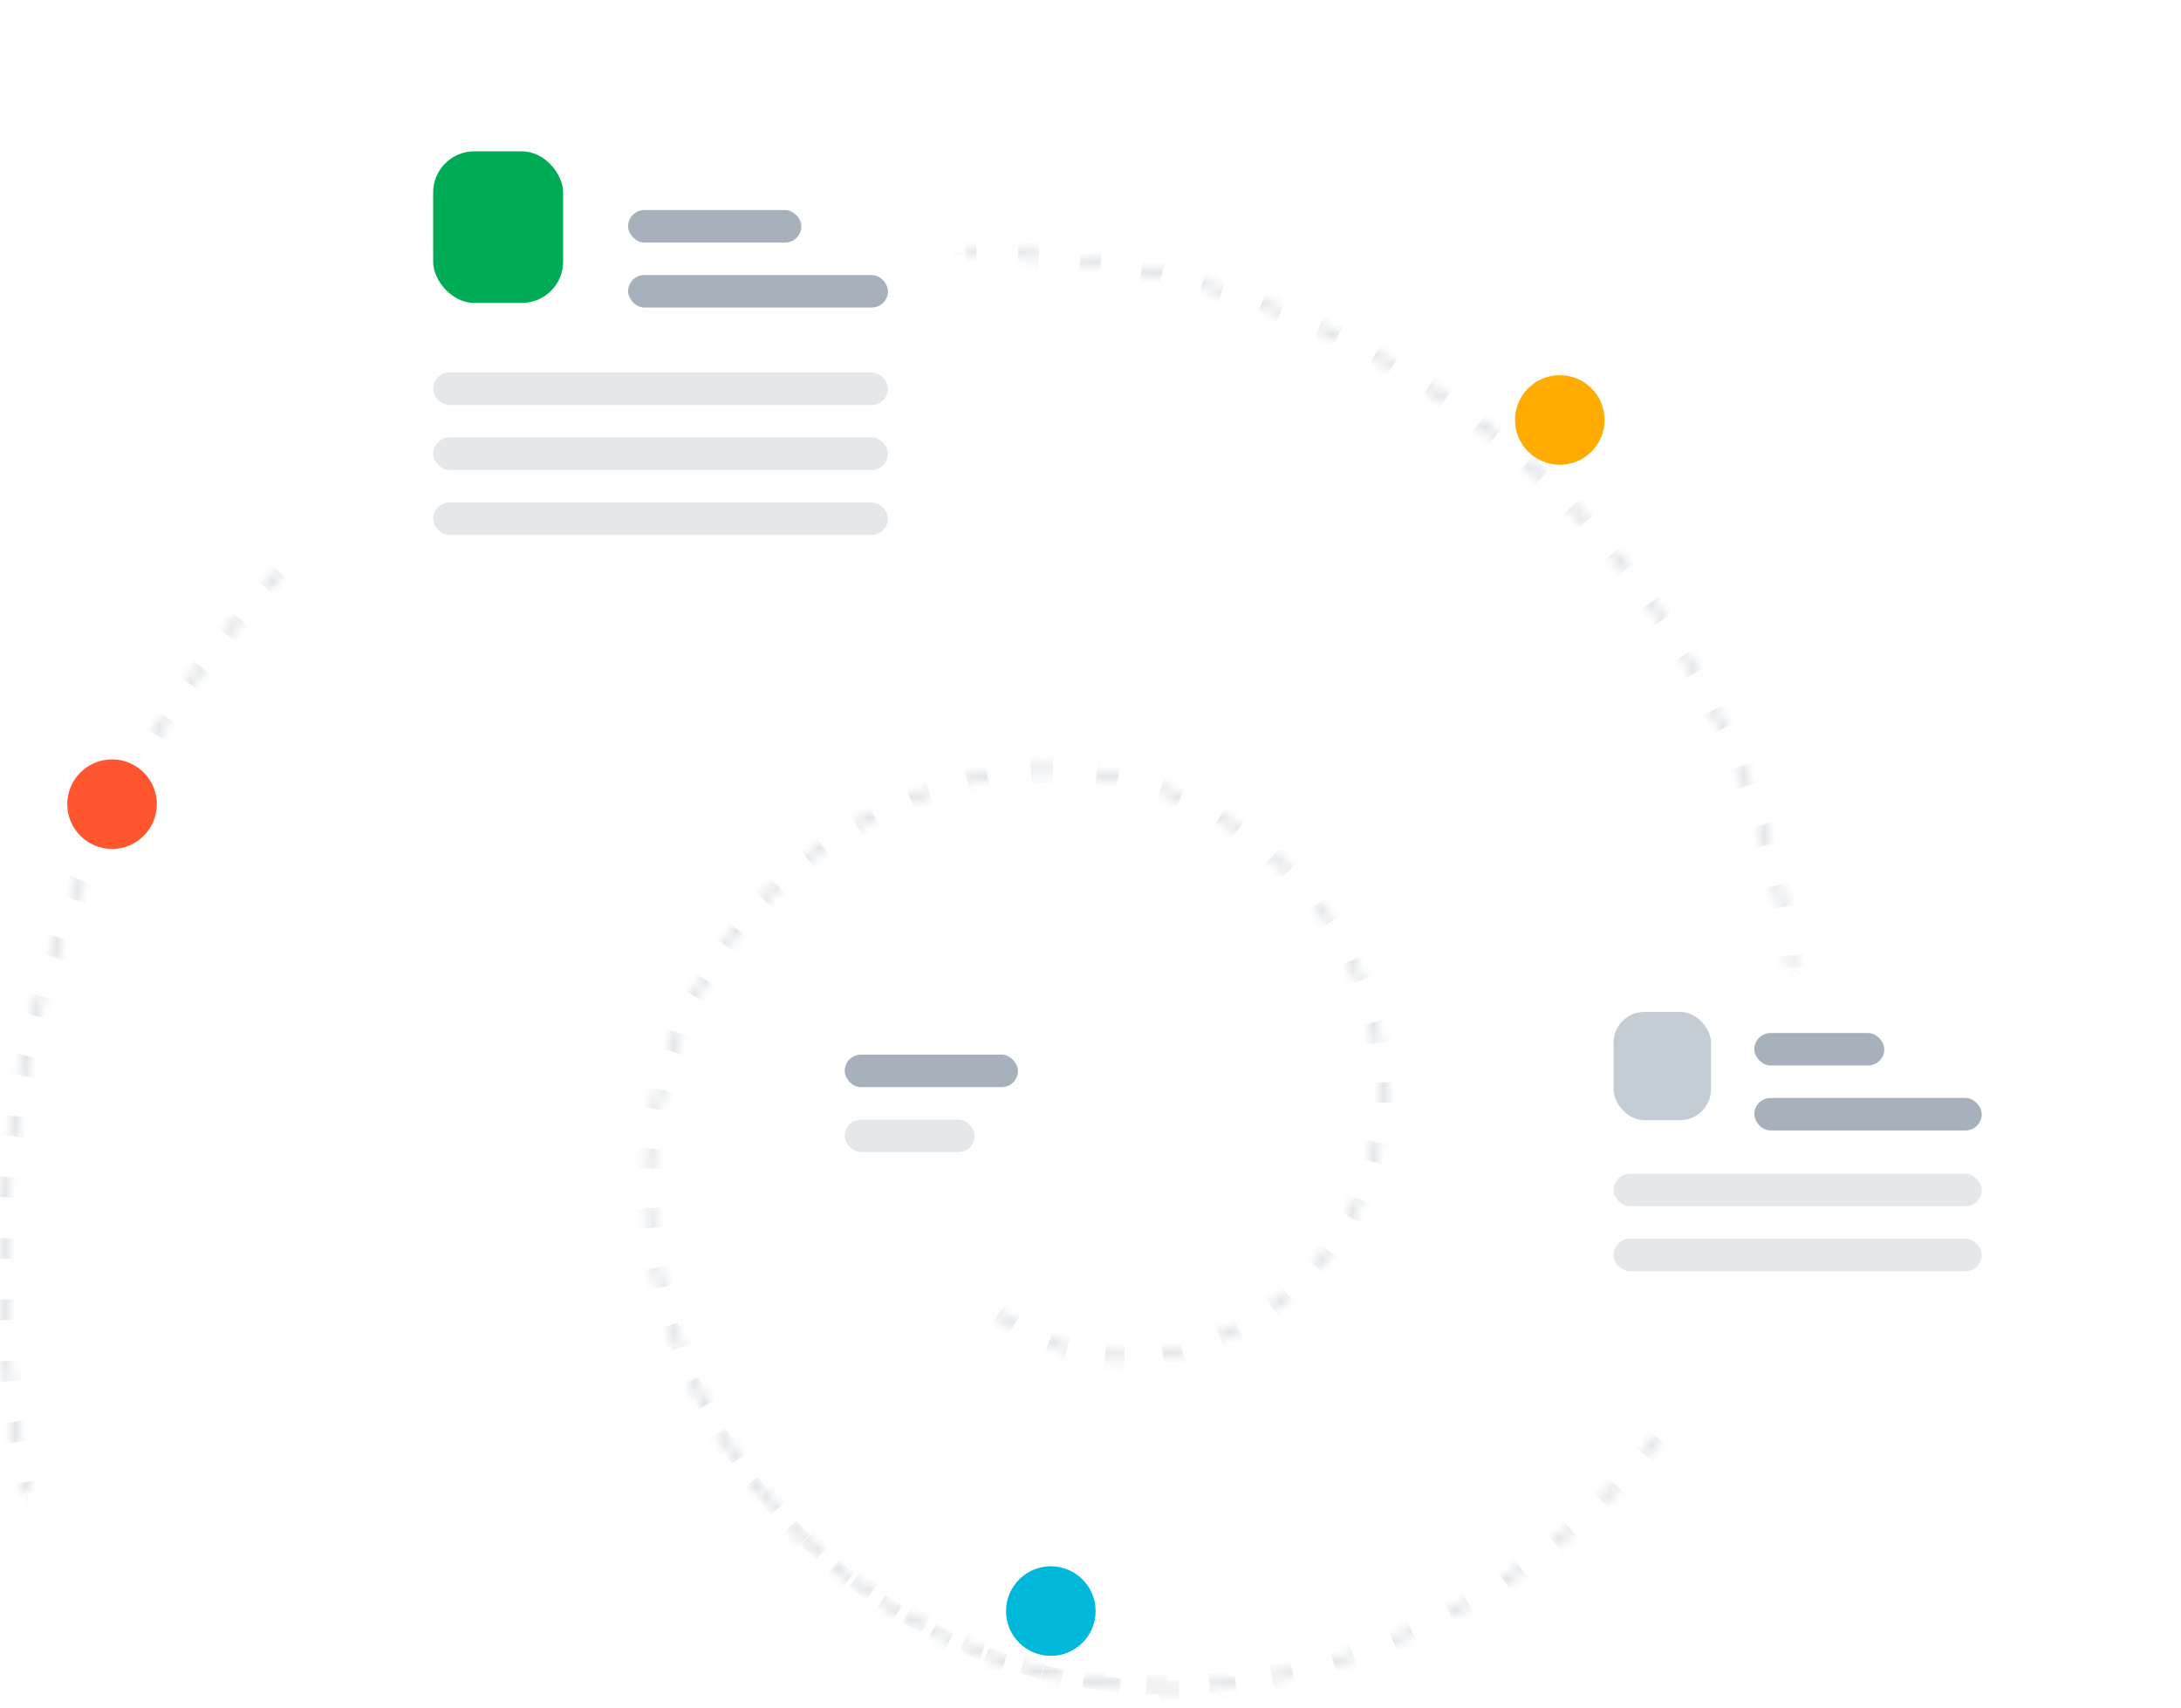 <svg width="212" height="166" viewBox="0 0 212 166" fill="none" xmlns="http://www.w3.org/2000/svg">
<g opacity="0.4">
<mask id="path-1-inside-1_1262_224180" fill="white">
<path d="M113.665 164.375C90.186 164.375 68.969 148.087 63.694 124.235C58.811 102.155 72.802 80.219 94.882 75.335C103.394 73.453 112.306 75.029 119.656 79.717C127.007 84.405 132.194 91.821 134.076 100.333C137.202 114.544 128.235 128.604 114.031 131.763C104.323 133.87 94.451 128.974 90.254 119.97C90.207 119.869 90.217 119.751 90.281 119.66C90.346 119.569 90.454 119.519 90.565 119.529C90.676 119.54 90.772 119.609 90.819 119.71C94.892 128.449 104.474 133.201 113.896 131.155C127.765 128.072 136.521 114.343 133.469 100.467C129.623 83.077 112.407 72.097 95.016 75.943C73.252 80.782 59.511 102.326 64.301 124.101C70.322 151.325 97.367 168.575 124.592 162.554C142.798 158.54 158.303 146.692 166.959 130.18C167.011 130.081 167.111 130.018 167.222 130.013C167.333 130.009 167.439 130.064 167.498 130.158C167.557 130.252 167.562 130.371 167.51 130.469C158.769 147.144 143.111 159.108 124.726 163.161C121.094 163.967 117.385 164.374 113.665 164.375Z"/>
<path d="M174.172 94.37C174.013 94.37 173.88 94.25 173.863 94.092C173.61 91.741 173.228 89.406 172.717 87.098C164.596 50.374 131.452 24.249 93.908 25.013C93.736 25.016 93.594 24.88 93.591 24.708C93.587 24.536 93.724 24.394 93.895 24.391C131.89 23.685 165.116 49.86 173.325 86.964C173.84 89.295 174.226 91.652 174.482 94.026C174.491 94.108 174.466 94.19 174.415 94.254C174.363 94.318 174.288 94.359 174.206 94.368C174.195 94.37 174.183 94.37 174.172 94.37Z"/>
<path d="M2.671 145.369C2.526 145.369 2.4 145.267 2.368 145.125C-5.607 109.186 6.893 71.779 34.872 47.854C34.956 47.781 35.073 47.758 35.178 47.795C35.283 47.832 35.361 47.923 35.381 48.032C35.402 48.142 35.362 48.254 35.276 48.326C7.472 72.102 -4.95 109.276 2.975 144.991C2.996 145.083 2.973 145.179 2.914 145.253C2.855 145.326 2.766 145.369 2.671 145.369Z"/>
</mask>
<path d="M113.665 164.375V164.875H113.665L113.665 164.375ZM63.694 124.235L64.182 124.127L63.694 124.235ZM94.882 75.335L94.99 75.824L94.882 75.335ZM119.656 79.717L119.387 80.138L119.656 79.717ZM134.076 100.333L134.564 100.226L134.564 100.225L134.076 100.333ZM114.031 131.763L114.137 132.251L114.139 132.251L114.031 131.763ZM90.254 119.97L89.8 120.181L89.8 120.182L90.254 119.97ZM90.281 119.66L90.69 119.948L90.281 119.66ZM90.565 119.529L90.518 120.027L90.565 119.529ZM90.819 119.71L90.363 119.917L90.365 119.922L90.819 119.71ZM113.896 131.155L114.002 131.644L114.005 131.643L113.896 131.155ZM133.469 100.467L133.957 100.36L133.957 100.359L133.469 100.467ZM95.016 75.943L94.908 75.454L94.908 75.455L95.016 75.943ZM64.301 124.101L63.813 124.209L63.813 124.209L64.301 124.101ZM124.592 162.554L124.484 162.066L124.484 162.066L124.592 162.554ZM166.959 130.18L167.402 130.412L167.402 130.412L166.959 130.18ZM167.222 130.013L167.242 130.513L167.222 130.013ZM167.498 130.158L167.075 130.425L167.498 130.158ZM167.51 130.469L167.068 130.236L167.067 130.237L167.51 130.469ZM124.726 163.161L124.618 162.673L124.618 162.673L124.726 163.161ZM173.863 94.092L174.36 94.038L174.36 94.038L173.863 94.092ZM172.717 87.098L173.206 86.99V86.99L172.717 87.098ZM93.908 25.013L93.918 25.512L93.918 25.512L93.908 25.013ZM93.591 24.708L93.091 24.718L93.091 24.718L93.591 24.708ZM93.895 24.391L93.886 23.891L93.885 23.891L93.895 24.391ZM173.325 86.964L173.813 86.856L173.813 86.856L173.325 86.964ZM174.482 94.026L174.979 93.972L174.979 93.972L174.482 94.026ZM174.415 94.254L174.804 94.568L174.415 94.254ZM174.206 94.368L174.153 93.871L174.139 93.872L174.125 93.874L174.206 94.368ZM2.368 145.125L2.856 145.017L2.856 145.017L2.368 145.125ZM34.872 47.854L35.197 48.234L35.199 48.232L34.872 47.854ZM35.178 47.795L35.013 48.267L35.178 47.795ZM35.381 48.032L34.89 48.123V48.123L35.381 48.032ZM35.276 48.326L34.953 47.945L34.952 47.946L35.276 48.326ZM2.975 144.991L2.487 145.099L2.487 145.099L2.975 144.991ZM2.914 145.253L3.304 145.566H3.304L2.914 145.253ZM113.665 163.875C113.346 163.875 113.028 163.872 112.711 163.866L112.692 164.866C113.016 164.872 113.34 164.875 113.665 164.875V163.875ZM108.91 163.649C108.277 163.589 107.646 163.517 107.018 163.433L106.886 164.424C107.526 164.51 108.169 164.583 108.815 164.645L108.91 163.649ZM103.265 162.787C102.643 162.655 102.024 162.512 101.409 162.358L101.166 163.328C101.793 163.485 102.424 163.631 103.058 163.765L103.265 162.787ZM97.753 161.292C97.15 161.091 96.551 160.88 95.957 160.657L95.606 161.593C96.212 161.82 96.822 162.036 97.437 162.241L97.753 161.292ZM92.444 159.187C91.867 158.921 91.296 158.643 90.731 158.355L90.277 159.246C90.854 159.54 91.436 159.823 92.024 160.095L92.444 159.187ZM87.403 156.502C86.86 156.173 86.323 155.833 85.793 155.484L85.243 156.319C85.784 156.675 86.331 157.021 86.884 157.357L87.403 156.502ZM82.693 153.272C82.19 152.884 81.695 152.487 81.207 152.08L80.567 152.849C81.065 153.263 81.57 153.668 82.082 154.063L82.693 153.272ZM78.373 149.536C77.917 149.094 77.469 148.644 77.03 148.186L76.308 148.878C76.756 149.345 77.213 149.804 77.678 150.254L78.373 149.536ZM74.499 145.339C74.096 144.849 73.702 144.352 73.317 143.846L72.521 144.452C72.914 144.968 73.317 145.475 73.728 145.975L74.499 145.339ZM71.124 140.733C70.779 140.201 70.444 139.662 70.118 139.116L69.259 139.629C69.592 140.186 69.934 140.735 70.285 141.277L71.124 140.733ZM68.293 135.774C68.011 135.208 67.738 134.634 67.477 134.054L66.565 134.465C66.832 135.057 67.11 135.642 67.398 136.22L68.293 135.774ZM66.041 130.525C65.825 129.93 65.62 129.33 65.425 128.724L64.473 129.029C64.672 129.648 64.881 130.26 65.102 130.866L66.041 130.525ZM64.397 125.058C64.323 124.749 64.251 124.439 64.182 124.127L63.206 124.343C63.276 124.661 63.349 124.977 63.425 125.292L64.397 125.058ZM64.182 124.127C64.112 123.812 64.046 123.496 63.984 123.181L63.003 123.374C63.067 123.697 63.134 124.02 63.206 124.343L64.182 124.127ZM63.42 119.368C63.356 118.726 63.308 118.085 63.275 117.446L62.276 117.498C62.31 118.153 62.36 118.809 62.425 119.467L63.42 119.368ZM63.261 113.592C63.29 112.948 63.334 112.307 63.393 111.669L62.397 111.577C62.336 112.231 62.291 112.888 62.262 113.548L63.261 113.592ZM63.932 107.853C64.052 107.221 64.188 106.592 64.338 105.968L63.366 105.735C63.212 106.374 63.073 107.018 62.95 107.666L63.932 107.853ZM65.417 102.268C65.626 101.66 65.85 101.057 66.087 100.46L65.158 100.09C64.915 100.702 64.686 101.319 64.471 101.943L65.417 102.268ZM67.681 96.95C67.974 96.377 68.28 95.812 68.6 95.255L67.732 94.758C67.405 95.329 67.091 95.908 66.791 96.494L67.681 96.95ZM70.673 92.004C71.044 91.48 71.427 90.963 71.822 90.456L71.034 89.841C70.629 90.361 70.236 90.89 69.856 91.428L70.673 92.004ZM74.333 87.531C74.774 87.064 75.226 86.607 75.69 86.161L74.996 85.441C74.521 85.898 74.058 86.366 73.606 86.845L74.333 87.531ZM78.59 83.622C79.093 83.223 79.605 82.835 80.128 82.459L79.544 81.648C79.008 82.033 78.483 82.43 77.968 82.839L78.59 83.622ZM83.361 80.361C83.914 80.039 84.477 79.728 85.049 79.431L84.587 78.544C84.001 78.849 83.425 79.167 82.857 79.497L83.361 80.361ZM88.549 77.819C89.143 77.579 89.744 77.353 90.353 77.14L90.023 76.196C89.399 76.414 88.783 76.646 88.175 76.891L88.549 77.819ZM94.048 76.043C94.36 75.967 94.674 75.893 94.99 75.824L94.774 74.847C94.451 74.919 94.129 74.994 93.809 75.072L94.048 76.043ZM94.99 75.824C95.335 75.747 95.681 75.677 96.028 75.612L95.844 74.629C95.487 74.696 95.13 74.768 94.774 74.847L94.99 75.824ZM100.232 75.107C100.939 75.069 101.645 75.054 102.35 75.062L102.361 74.062C101.634 74.054 100.906 74.069 100.178 74.108L100.232 75.107ZM106.572 75.387C107.271 75.487 107.967 75.61 108.658 75.756L108.864 74.778C108.152 74.627 107.434 74.501 106.714 74.397L106.572 75.387ZM112.735 76.898C113.4 77.133 114.059 77.389 114.709 77.667L115.102 76.748C114.432 76.461 113.753 76.197 113.067 75.955L112.735 76.898ZM118.485 79.583C118.788 79.763 119.089 79.948 119.387 80.138L119.925 79.295C119.618 79.099 119.307 78.909 118.995 78.723L118.485 79.583ZM119.387 80.138C119.686 80.329 119.98 80.523 120.271 80.723L120.836 79.898C120.536 79.692 120.233 79.491 119.925 79.295L119.387 80.138ZM123.601 83.338C124.127 83.811 124.637 84.3 125.13 84.804L125.845 84.105C125.337 83.585 124.812 83.081 124.269 82.594L123.601 83.338ZM127.886 88.019C128.309 88.585 128.714 89.164 129.1 89.755L129.937 89.209C129.54 88.599 129.122 88.002 128.686 87.42L127.886 88.019ZM131.175 93.446C131.48 94.082 131.764 94.729 132.027 95.386L132.955 95.013C132.684 94.337 132.391 93.67 132.077 93.014L131.175 93.446ZM133.342 99.41C133.43 99.752 133.511 100.096 133.588 100.441L134.564 100.225C134.486 99.869 134.401 99.515 134.311 99.163L133.342 99.41ZM133.588 100.441C133.657 100.757 133.721 101.074 133.778 101.39L134.762 101.212C134.703 100.883 134.637 100.554 134.564 100.226L133.588 100.441ZM134.186 105.233C134.205 105.881 134.201 106.525 134.173 107.166L135.172 107.21C135.201 106.545 135.206 105.875 135.185 105.202L134.186 105.233ZM133.712 111.002C133.587 111.636 133.438 112.264 133.266 112.883L134.23 113.15C134.408 112.506 134.563 111.854 134.693 111.196L133.712 111.002ZM131.961 116.52C131.699 117.11 131.414 117.689 131.109 118.256L131.99 118.73C132.307 118.141 132.602 117.539 132.875 116.927L131.961 116.52ZM129.031 121.515C128.645 122.031 128.24 122.532 127.816 123.019L128.571 123.676C129.011 123.17 129.431 122.649 129.832 122.113L129.031 121.515ZM125.069 125.736C124.579 126.153 124.073 126.552 123.551 126.933L124.14 127.741C124.682 127.346 125.208 126.931 125.717 126.498L125.069 125.736ZM120.267 128.969C119.698 129.265 119.115 129.541 118.52 129.796L118.913 130.715C119.532 130.45 120.137 130.163 120.728 129.856L120.267 128.969ZM114.864 131.047C114.553 131.128 114.239 131.204 113.922 131.275L114.139 132.251C114.468 132.178 114.793 132.099 115.116 132.015L114.864 131.047ZM113.925 131.274C113.619 131.34 113.314 131.399 113.008 131.452L113.177 132.437C113.497 132.383 113.817 132.321 114.137 132.251L113.925 131.274ZM109.293 131.747C108.668 131.741 108.047 131.706 107.431 131.643L107.33 132.638C107.976 132.704 108.627 132.74 109.282 132.747L109.293 131.747ZM103.772 130.935C103.173 130.763 102.584 130.563 102.005 130.338L101.642 131.27C102.249 131.506 102.867 131.715 103.494 131.896L103.772 130.935ZM98.665 128.682C98.136 128.357 97.62 128.009 97.121 127.637L96.523 128.439C97.047 128.829 97.588 129.194 98.143 129.535L98.665 128.682ZM94.343 125.152C93.92 124.699 93.516 124.226 93.133 123.733L92.343 124.346C92.745 124.864 93.169 125.36 93.612 125.835L94.343 125.152ZM91.12 120.596C90.977 120.321 90.839 120.042 90.707 119.759L89.8 120.182C89.939 120.478 90.083 120.77 90.233 121.058L91.12 120.596ZM90.707 119.759C90.711 119.769 90.715 119.779 90.718 119.79L89.752 120.048C89.764 120.094 89.78 120.138 89.8 120.181L90.707 119.759ZM90.707 119.919C90.702 119.929 90.696 119.939 90.69 119.948L89.873 119.371C89.845 119.41 89.821 119.451 89.802 119.494L90.707 119.919ZM90.69 119.948C90.683 119.957 90.676 119.965 90.669 119.973L89.964 119.263C89.931 119.296 89.9 119.332 89.873 119.371L90.69 119.948ZM90.551 120.027C90.54 120.028 90.529 120.028 90.518 120.027L90.612 119.032C90.564 119.027 90.517 119.027 90.47 119.031L90.551 120.027ZM90.518 120.027C90.507 120.026 90.496 120.024 90.485 120.021L90.751 119.057C90.706 119.045 90.659 119.036 90.612 119.032L90.518 120.027ZM90.379 119.946C90.373 119.937 90.368 119.927 90.363 119.917L91.274 119.504C91.254 119.46 91.231 119.419 91.204 119.38L90.379 119.946ZM90.365 119.922C90.5 120.21 90.64 120.494 90.786 120.773L91.672 120.311C91.533 120.044 91.4 119.774 91.272 119.499L90.365 119.922ZM92.835 123.967C93.225 124.469 93.637 124.951 94.067 125.412L94.798 124.73C94.388 124.291 93.997 123.832 93.625 123.353L92.835 123.967ZM96.895 127.942C97.404 128.32 97.929 128.675 98.468 129.006L98.991 128.154C98.477 127.839 97.977 127.5 97.492 127.14L96.895 127.942ZM101.867 130.692C102.456 130.921 103.057 131.124 103.666 131.3L103.943 130.339C103.363 130.171 102.791 129.978 102.229 129.76L101.867 130.692ZM107.391 132.02C108.019 132.084 108.651 132.119 109.287 132.126L109.298 131.126C108.692 131.12 108.089 131.086 107.492 131.025L107.391 132.02ZM113.07 131.825C113.381 131.772 113.692 131.711 114.002 131.644L113.79 130.667C113.494 130.731 113.198 130.788 112.902 130.839L113.07 131.825ZM114.005 131.643C114.326 131.572 114.644 131.495 114.96 131.413L114.707 130.445C114.403 130.524 114.097 130.599 113.788 130.667L114.005 131.643ZM118.668 130.143C119.273 129.884 119.864 129.604 120.441 129.304L119.98 128.417C119.425 128.706 118.856 128.975 118.275 129.224L118.668 130.143ZM123.774 127.238C124.304 126.852 124.818 126.447 125.315 126.024L124.667 125.262C124.189 125.669 123.695 126.059 123.185 126.43L123.774 127.238ZM128.102 123.267C128.532 122.773 128.943 122.264 129.334 121.741L128.533 121.142C128.157 121.646 127.761 122.135 127.348 122.61L128.102 123.267ZM131.442 118.436C131.752 117.86 132.04 117.273 132.307 116.675L131.393 116.268C131.137 116.843 130.859 117.408 130.562 117.962L131.442 118.436ZM133.631 112.985C133.805 112.356 133.956 111.719 134.083 111.076L133.101 110.882C132.979 111.501 132.834 112.113 132.667 112.718L133.631 112.985ZM134.55 107.183C134.579 106.533 134.584 105.879 134.563 105.221L133.564 105.252C133.583 105.884 133.579 106.513 133.551 107.138L134.55 107.183ZM134.151 101.323C134.092 101.002 134.028 100.681 133.957 100.36L132.98 100.575C133.049 100.884 133.111 101.193 133.167 101.502L134.151 101.323ZM133.957 100.359C133.879 100.009 133.797 99.66 133.708 99.315L132.739 99.562C132.825 99.897 132.905 100.235 132.981 100.575L133.957 100.359ZM132.382 95.242C132.116 94.575 131.829 93.921 131.522 93.279L130.62 93.71C130.917 94.332 131.195 94.967 131.454 95.613L132.382 95.242ZM129.423 89.544C129.032 88.943 128.622 88.358 128.194 87.787L127.394 88.388C127.809 88.94 128.206 89.508 128.586 90.09L129.423 89.544ZM125.404 84.537C124.903 84.026 124.386 83.531 123.855 83.055L123.187 83.8C123.703 84.262 124.204 84.741 124.689 85.237L125.404 84.537ZM120.485 80.411C119.895 80.007 119.292 79.623 118.678 79.258L118.168 80.118C118.764 80.472 119.348 80.844 119.92 81.236L120.485 80.411ZM114.859 77.318C114.203 77.037 113.537 76.776 112.862 76.538L112.529 77.481C113.183 77.712 113.829 77.964 114.465 78.237L114.859 77.318ZM108.738 75.379C108.041 75.231 107.337 75.106 106.627 75.004L106.485 75.994C107.173 76.093 107.855 76.214 108.531 76.357L108.738 75.379ZM102.356 74.677C101.644 74.669 100.93 74.685 100.212 74.725L100.267 75.723C100.963 75.685 101.656 75.669 102.345 75.677L102.356 74.677ZM95.96 75.24C95.61 75.305 95.259 75.377 94.908 75.454L95.124 76.431C95.464 76.356 95.805 76.286 96.145 76.222L95.96 75.24ZM94.908 75.455C94.589 75.525 94.273 75.6 93.958 75.677L94.198 76.648C94.505 76.572 94.814 76.5 95.125 76.431L94.908 75.455ZM90.23 76.787C89.615 77.002 89.008 77.23 88.409 77.472L88.784 78.4C89.368 78.163 89.96 77.94 90.56 77.731L90.23 76.787ZM84.876 79.1C84.299 79.4 83.731 79.714 83.172 80.039L83.675 80.903C84.221 80.586 84.775 80.28 85.338 79.987L84.876 79.1ZM79.908 82.156C79.38 82.536 78.863 82.927 78.356 83.329L78.978 84.113C79.472 83.72 79.977 83.338 80.492 82.968L79.908 82.156ZM75.428 85.891C74.96 86.341 74.503 86.802 74.058 87.273L74.785 87.96C75.219 87.5 75.665 87.051 76.121 86.612L75.428 85.891ZM71.524 90.225C71.125 90.736 70.738 91.257 70.364 91.787L71.181 92.364C71.546 91.847 71.923 91.339 72.312 90.839L71.524 90.225ZM68.272 95.067C67.949 95.629 67.64 96.199 67.344 96.777L68.235 97.233C68.523 96.669 68.825 96.113 69.139 95.564L68.272 95.067ZM65.737 100.32C65.498 100.922 65.272 101.53 65.061 102.144L66.007 102.469C66.213 101.87 66.433 101.277 66.666 100.689L65.737 100.32ZM63.974 105.88C63.822 106.509 63.686 107.143 63.564 107.782L64.547 107.969C64.665 107.346 64.798 106.727 64.946 106.113L63.974 105.88ZM63.021 111.634C62.961 112.278 62.917 112.925 62.888 113.575L63.887 113.62C63.915 112.986 63.959 112.354 64.017 111.726L63.021 111.634ZM62.902 117.465C62.935 118.111 62.984 118.757 63.048 119.405L64.043 119.307C63.98 118.674 63.933 118.043 63.901 117.414L62.902 117.465ZM63.614 123.253C63.676 123.572 63.743 123.89 63.813 124.209L64.789 123.994C64.721 123.683 64.656 123.372 64.596 123.061L63.614 123.253ZM63.813 124.209C63.887 124.546 63.965 124.881 64.046 125.214L65.017 124.979C64.938 124.652 64.862 124.323 64.789 123.993L63.813 124.209ZM65.171 129.165C65.386 129.82 65.614 130.467 65.853 131.107L66.79 130.757C66.555 130.129 66.332 129.495 66.121 128.853L65.171 129.165ZM67.449 134.897C67.741 135.519 68.045 136.134 68.36 136.74L69.247 136.278C68.938 135.684 68.64 135.082 68.354 134.472L67.449 134.897ZM70.404 140.308C70.77 140.889 71.146 141.463 71.534 142.027L72.358 141.461C71.978 140.908 71.609 140.346 71.251 139.776L70.404 140.308ZM73.996 145.32C74.428 145.853 74.871 146.376 75.324 146.889L76.074 146.228C75.63 145.724 75.196 145.211 74.772 144.689L73.996 145.32ZM78.166 149.861C78.659 150.337 79.162 150.804 79.674 151.259L80.339 150.512C79.837 150.066 79.344 149.609 78.86 149.142L78.166 149.861ZM82.851 153.868C83.398 154.282 83.953 154.685 84.515 155.076L85.086 154.255C84.534 153.871 83.99 153.476 83.454 153.071L82.851 153.868ZM87.982 157.287C88.574 157.632 89.173 157.965 89.778 158.287L90.247 157.403C89.653 157.088 89.066 156.761 88.485 156.423L87.982 157.287ZM93.484 160.067C94.113 160.339 94.748 160.598 95.388 160.845L95.747 159.912C95.12 159.67 94.497 159.416 93.881 159.149L93.484 160.067ZM99.281 162.168C99.937 162.362 100.598 162.544 101.264 162.711L101.508 161.742C100.856 161.577 100.208 161.4 99.564 161.209L99.281 162.168ZM105.288 163.555C105.963 163.668 106.641 163.768 107.323 163.854L107.448 162.862C106.78 162.778 106.115 162.68 105.453 162.569L105.288 163.555ZM111.42 164.203C112.103 164.233 112.788 164.25 113.475 164.253L113.479 163.253C112.805 163.25 112.134 163.234 111.464 163.204L111.42 164.203ZM117.584 164.101C118.266 164.048 118.949 163.982 119.633 163.901L119.515 162.908C118.845 162.987 118.175 163.052 117.507 163.104L117.584 164.101ZM123.69 163.255C124.027 163.188 124.363 163.117 124.7 163.042L124.484 162.066C124.154 162.139 123.824 162.208 123.494 162.275L123.69 163.255ZM124.699 163.042C125.034 162.969 125.368 162.892 125.702 162.813L125.471 161.84C125.143 161.918 124.814 161.993 124.484 162.066L124.699 163.042ZM129.666 161.736C130.322 161.535 130.973 161.323 131.621 161.102L131.297 160.156C130.66 160.374 130.018 160.582 129.373 160.78L129.666 161.736ZM135.463 159.646C136.096 159.382 136.724 159.109 137.347 158.826L136.933 157.916C136.32 158.194 135.702 158.463 135.079 158.723L135.463 159.646ZM141.031 157.006C141.635 156.682 142.234 156.35 142.827 156.007L142.327 155.141C141.743 155.478 141.154 155.806 140.559 156.124L141.031 157.006ZM146.317 153.84C146.887 153.46 147.451 153.07 148.008 152.672L147.427 151.859C146.878 152.25 146.323 152.633 145.762 153.007L146.317 153.84ZM151.273 150.178C151.803 149.745 152.327 149.303 152.843 148.853L152.186 148.099C151.678 148.542 151.162 148.977 150.64 149.403L151.273 150.178ZM155.852 146.054C156.338 145.572 156.816 145.082 157.287 144.584L156.56 143.897C156.097 144.387 155.626 144.87 155.147 145.344L155.852 146.054ZM160.011 141.508C160.448 140.981 160.877 140.447 161.297 139.906L160.507 139.292C160.093 139.825 159.671 140.351 159.241 140.869L160.011 141.508ZM163.711 136.58C164.095 136.014 164.47 135.441 164.836 134.861L163.991 134.327C163.63 134.898 163.261 135.462 162.883 136.019L163.711 136.58ZM166.917 131.319C167.081 131.018 167.243 130.716 167.402 130.412L166.516 129.948C166.36 130.247 166.201 130.544 166.039 130.84L166.917 131.319ZM167.402 130.412C167.397 130.421 167.391 130.431 167.385 130.439L166.592 129.829C166.564 129.866 166.538 129.906 166.516 129.949L167.402 130.412ZM167.275 130.509C167.264 130.511 167.254 130.512 167.242 130.513L167.202 129.514C167.154 129.516 167.107 129.522 167.062 129.532L167.275 130.509ZM167.242 130.513C167.231 130.513 167.22 130.513 167.21 130.511L167.343 129.52C167.297 129.514 167.25 129.512 167.202 129.514L167.242 130.513ZM167.095 130.451C167.088 130.443 167.081 130.434 167.075 130.425L167.921 129.892C167.896 129.851 167.867 129.814 167.835 129.779L167.095 130.451ZM167.075 130.425C167.069 130.415 167.064 130.406 167.06 130.395L167.986 130.017C167.968 129.974 167.946 129.932 167.921 129.892L167.075 130.425ZM167.055 130.266C167.058 130.256 167.063 130.245 167.068 130.236L167.952 130.703C167.974 130.661 167.992 130.617 168.007 130.573L167.055 130.266ZM167.067 130.237C166.909 130.539 166.748 130.84 166.585 131.139L167.463 131.617C167.629 131.313 167.792 131.008 167.953 130.702L167.067 130.237ZM164.516 134.66C164.152 135.236 163.779 135.806 163.398 136.369L164.226 136.93C164.613 136.358 164.992 135.779 165.362 135.194L164.516 134.66ZM160.998 139.674C160.58 140.212 160.154 140.743 159.72 141.267L160.489 141.905C160.931 141.374 161.363 140.834 161.788 140.287L160.998 139.674ZM157.012 144.324C156.544 144.82 156.068 145.307 155.585 145.786L156.29 146.496C156.78 146.009 157.264 145.514 157.739 145.011L157.012 144.324ZM152.595 148.568C152.081 149.015 151.561 149.455 151.034 149.885L151.666 150.66C152.202 150.222 152.73 149.776 153.252 149.322L152.595 148.568ZM147.788 152.365C147.234 152.761 146.674 153.147 146.107 153.525L146.662 154.357C147.238 153.973 147.807 153.581 148.369 153.179L147.788 152.365ZM142.638 155.68C142.048 156.02 141.453 156.351 140.852 156.672L141.324 157.554C141.934 157.228 142.539 156.892 143.138 156.546L142.638 155.68ZM137.191 158.482C136.572 158.763 135.947 159.035 135.318 159.297L135.702 160.22C136.342 159.954 136.976 159.678 137.605 159.392L137.191 158.482ZM131.498 160.744C130.855 160.964 130.208 161.174 129.556 161.374L129.849 162.33C130.511 162.127 131.169 161.914 131.822 161.69L131.498 160.744ZM125.615 162.445C125.283 162.524 124.951 162.6 124.618 162.673L124.834 163.65C125.172 163.575 125.509 163.498 125.846 163.418L125.615 162.445ZM124.618 162.673C124.318 162.74 124.018 162.803 123.718 162.864L123.917 163.844C124.223 163.782 124.529 163.717 124.834 163.65L124.618 162.673ZM120.088 163.464C119.479 163.542 118.869 163.609 118.259 163.665L118.349 164.66C118.972 164.604 119.594 164.535 120.215 164.456L120.088 163.464ZM114.585 163.866C114.278 163.872 113.971 163.875 113.665 163.875L113.665 164.875C113.978 164.875 114.29 164.872 114.603 164.866L114.585 163.866ZM174.172 93.87C174.187 93.87 174.203 93.872 174.218 93.875L173.976 94.846C174.039 94.862 174.105 94.87 174.172 94.87V93.87ZM174.35 93.994C174.355 94.008 174.359 94.023 174.36 94.038L173.366 94.145C173.373 94.212 173.388 94.276 173.411 94.337L174.35 93.994ZM174.36 94.038C174.318 93.644 174.272 93.249 174.222 92.855L173.23 92.981C173.279 93.368 173.324 93.757 173.366 94.145L174.36 94.038ZM173.452 88.155C173.373 87.766 173.291 87.378 173.206 86.99L172.229 87.206C172.314 87.588 172.394 87.97 172.472 88.353L173.452 88.155ZM173.206 86.99C173.132 86.659 173.057 86.329 172.98 86L172.006 86.229C172.083 86.553 172.157 86.879 172.229 87.206L173.206 86.99ZM171.956 82.084C171.768 81.435 171.573 80.79 171.37 80.149L170.417 80.451C170.617 81.084 170.81 81.721 170.995 82.361L171.956 82.084ZM170.049 76.32C169.812 75.687 169.568 75.058 169.316 74.433L168.389 74.807C168.637 75.424 168.879 76.045 169.113 76.671L170.049 76.32ZM167.707 70.72C167.422 70.106 167.13 69.497 166.831 68.893L165.935 69.337C166.23 69.934 166.519 70.535 166.8 71.141L167.707 70.72ZM164.941 65.313C164.611 64.724 164.273 64.14 163.929 63.56L163.069 64.072C163.41 64.644 163.743 65.221 164.069 65.802L164.941 65.313ZM161.771 60.135C161.397 59.573 161.016 59.016 160.628 58.465L159.81 59.04C160.193 59.585 160.569 60.134 160.939 60.689L161.771 60.135ZM158.216 55.214C157.801 54.682 157.378 54.156 156.95 53.635L156.178 54.271C156.601 54.785 157.018 55.304 157.429 55.829L158.216 55.214ZM154.298 50.576C153.843 50.077 153.382 49.584 152.915 49.098L152.194 49.79C152.655 50.271 153.11 50.757 153.559 51.25L154.298 50.576ZM150.041 46.248C149.549 45.785 149.052 45.329 148.55 44.878L147.883 45.623C148.379 46.068 148.87 46.519 149.355 46.976L150.041 46.248ZM145.468 42.254C144.944 41.83 144.414 41.412 143.879 41.001L143.27 41.794C143.798 42.2 144.321 42.612 144.839 43.031L145.468 42.254ZM140.608 38.616C140.053 38.233 139.493 37.856 138.928 37.486L138.381 38.323C138.938 38.688 139.491 39.06 140.039 39.439L140.608 38.616ZM135.486 35.356C134.904 35.015 134.317 34.682 133.726 34.356L133.243 35.232C133.827 35.554 134.407 35.883 134.982 36.219L135.486 35.356ZM130.133 32.492C129.526 32.197 128.916 31.909 128.302 31.629L127.887 32.539C128.493 32.816 129.096 33.1 129.695 33.391L130.133 32.492ZM124.576 30.044C123.95 29.796 123.319 29.555 122.686 29.323L122.341 30.262C122.967 30.491 123.59 30.729 124.208 30.974L124.576 30.044ZM118.85 28.027C118.206 27.828 117.559 27.636 116.909 27.453L116.638 28.415C117.28 28.596 117.919 28.785 118.554 28.982L118.85 28.027ZM112.986 26.455C112.328 26.305 111.668 26.164 111.005 26.032L110.809 27.012C111.463 27.143 112.115 27.283 112.764 27.43L112.986 26.455ZM107.017 25.339C106.351 25.24 105.682 25.151 105.011 25.069L104.89 26.062C105.553 26.142 106.213 26.231 106.872 26.328L107.017 25.339ZM100.979 24.685C100.308 24.639 99.635 24.601 98.961 24.571L98.917 25.57C99.583 25.6 100.247 25.637 100.91 25.683L100.979 24.685ZM94.913 24.498C94.575 24.501 94.236 24.506 93.898 24.513L93.918 25.512C94.252 25.506 94.587 25.501 94.92 25.498L94.913 24.498ZM93.898 24.513C93.914 24.512 93.93 24.514 93.947 24.518L93.708 25.489C93.775 25.506 93.846 25.514 93.918 25.512L93.898 24.513ZM94.083 24.649C94.088 24.665 94.09 24.681 94.091 24.698L93.091 24.718C93.092 24.79 93.103 24.86 93.123 24.927L94.083 24.649ZM94.091 24.698C94.091 24.714 94.089 24.73 94.085 24.747L93.114 24.508C93.097 24.575 93.089 24.646 93.091 24.718L94.091 24.698ZM93.954 24.883C93.938 24.888 93.922 24.89 93.906 24.89L93.885 23.891C93.814 23.892 93.743 23.903 93.676 23.922L93.954 24.883ZM93.905 24.89C94.242 24.884 94.579 24.88 94.915 24.878L94.909 23.878C94.569 23.88 94.228 23.884 93.886 23.891L93.905 24.89ZM98.945 24.956C99.616 24.985 100.286 25.024 100.954 25.07L101.023 24.073C100.347 24.026 99.669 23.987 98.989 23.956L98.945 24.956ZM104.967 25.453C105.635 25.534 106.301 25.623 106.965 25.721L107.11 24.732C106.438 24.633 105.764 24.542 105.087 24.46L104.967 25.453ZM110.934 26.409C111.594 26.54 112.252 26.68 112.906 26.828L113.127 25.853C112.464 25.703 111.798 25.561 111.13 25.428L110.934 26.409ZM116.812 27.817C117.46 27.999 118.104 28.189 118.745 28.387L119.04 27.431C118.391 27.231 117.738 27.039 117.082 26.855L116.812 27.817ZM122.565 29.672C123.196 29.902 123.824 30.14 124.448 30.386L124.814 29.456C124.183 29.207 123.547 28.966 122.908 28.732L122.565 29.672ZM128.158 31.959C128.77 32.237 129.378 32.523 129.982 32.816L130.419 31.916C129.807 31.62 129.192 31.33 128.572 31.049L128.158 31.959ZM133.562 34.667C134.151 34.991 134.735 35.322 135.315 35.66L135.819 34.796C135.232 34.454 134.64 34.118 134.043 33.791L133.562 34.667ZM138.744 37.778C139.306 38.145 139.864 38.52 140.417 38.901L140.985 38.078C140.425 37.692 139.86 37.312 139.291 36.94L138.744 37.778ZM143.675 41.273C144.208 41.682 144.735 42.097 145.258 42.52L145.886 41.742C145.358 41.315 144.823 40.894 144.284 40.48L143.675 41.273ZM148.326 45.132C148.827 45.58 149.321 46.035 149.81 46.496L150.496 45.768C150.001 45.301 149.5 44.841 148.994 44.387L148.326 45.132ZM152.672 49.333C153.136 49.818 153.595 50.309 154.048 50.806L154.787 50.132C154.329 49.629 153.864 49.132 153.394 48.641L152.672 49.333ZM156.685 53.852C157.111 54.371 157.531 54.895 157.945 55.425L158.733 54.809C158.315 54.273 157.889 53.742 157.458 53.217L156.685 53.852ZM160.343 58.664C160.728 59.213 161.107 59.768 161.479 60.327L162.312 59.774C161.935 59.207 161.552 58.646 161.162 58.09L160.343 58.664ZM163.622 63.74C163.964 64.317 164.3 64.899 164.628 65.486L165.501 64.998C165.168 64.403 164.829 63.814 164.482 63.23L163.622 63.74ZM166.504 69.052C166.801 69.654 167.091 70.26 167.374 70.871L168.282 70.451C167.995 69.832 167.702 69.218 167.401 68.609L166.504 69.052ZM168.972 74.569C169.222 75.192 169.464 75.818 169.7 76.449L170.637 76.099C170.399 75.461 170.153 74.826 169.899 74.196L168.972 74.569ZM171.011 80.261C171.213 80.899 171.407 81.541 171.593 82.187L172.554 81.91C172.365 81.256 172.169 80.606 171.965 79.959L171.011 80.261ZM172.612 86.086C172.689 86.414 172.763 86.742 172.836 87.072L173.813 86.856C173.739 86.522 173.663 86.19 173.585 85.858L172.612 86.086ZM172.836 87.072C172.922 87.457 173.003 87.843 173.081 88.23L174.062 88.032C173.982 87.639 173.899 87.247 173.813 86.856L172.836 87.072ZM173.847 92.903C173.897 93.295 173.942 93.687 173.985 94.079L174.979 93.972C174.936 93.573 174.889 93.175 174.839 92.778L173.847 92.903ZM173.985 94.079C173.984 94.071 173.983 94.062 173.984 94.054L174.983 94.078C174.984 94.043 174.983 94.008 174.979 93.972L173.985 94.079ZM174.011 93.96C174.016 93.953 174.02 93.947 174.025 93.94L174.804 94.568C174.826 94.54 174.847 94.511 174.865 94.481L174.011 93.96ZM174.025 93.94C174.031 93.934 174.036 93.927 174.042 93.922L174.732 94.646C174.757 94.622 174.782 94.596 174.804 94.568L174.025 93.94ZM174.128 93.875C174.136 93.873 174.144 93.872 174.153 93.871L174.259 94.865C174.294 94.861 174.329 94.855 174.363 94.847L174.128 93.875ZM174.125 93.874C174.132 93.873 174.138 93.873 174.144 93.872L174.257 94.865C174.266 94.864 174.276 94.863 174.286 94.861L174.125 93.874ZM174.176 93.87C174.175 93.87 174.174 93.87 174.172 93.87V94.87C174.174 94.87 174.177 94.87 174.18 94.87L174.176 93.87ZM2.671 144.869C2.686 144.869 2.7 144.87 2.714 144.874L2.49 145.848C2.549 145.862 2.61 145.869 2.671 145.869V144.869ZM2.843 144.977C2.849 144.99 2.853 145.003 2.856 145.017L1.88 145.233C1.893 145.293 1.913 145.351 1.939 145.405L2.843 144.977ZM2.856 145.017C2.784 144.693 2.714 144.369 2.646 144.045L1.667 144.252C1.737 144.579 1.807 144.906 1.88 145.233L2.856 145.017ZM1.902 140.145C1.791 139.492 1.687 138.839 1.589 138.186L0.6 138.334C0.699 138.994 0.804 139.653 0.916 140.313L1.902 140.145ZM1.081 134.248C1.009 133.59 0.944 132.931 0.886 132.273L-0.11 132.361C-0.051 133.026 0.014 133.691 0.086 134.357L1.081 134.248ZM0.615 128.313C0.583 127.651 0.558 126.99 0.539 126.329L-0.46 126.357C-0.442 127.025 -0.416 127.693 -0.384 128.361L0.615 128.313ZM0.507 122.359C0.515 121.697 0.53 121.035 0.551 120.375L-0.449 120.342C-0.47 121.01 -0.485 121.678 -0.493 122.347L0.507 122.359ZM0.758 116.41C0.805 115.75 0.86 115.091 0.921 114.432L-0.075 114.34C-0.137 115.005 -0.191 115.671 -0.24 116.338L0.758 116.41ZM1.366 110.487C1.453 109.831 1.547 109.176 1.647 108.523L0.659 108.371C0.557 109.031 0.462 109.693 0.374 110.355L1.366 110.487ZM2.328 104.611C2.455 103.962 2.588 103.314 2.727 102.667L1.75 102.456C1.609 103.109 1.474 103.764 1.347 104.42L2.328 104.611ZM3.642 98.804C3.807 98.163 3.979 97.524 4.157 96.887L3.194 96.618C3.014 97.261 2.84 97.907 2.673 98.554L3.642 98.804ZM5.301 93.085C5.505 92.456 5.715 91.828 5.93 91.203L4.985 90.876C4.767 91.508 4.555 92.142 4.35 92.778L5.301 93.085ZM7.301 87.477C7.542 86.861 7.789 86.247 8.042 85.635L7.118 85.253C6.862 85.871 6.613 86.491 6.37 87.113L7.301 87.477ZM9.634 81.999C9.911 81.398 10.194 80.8 10.484 80.205L9.584 79.767C9.292 80.369 9.006 80.973 8.726 81.579L9.634 81.999ZM12.291 76.67C12.604 76.087 12.922 75.507 13.247 74.931L12.375 74.44C12.047 75.023 11.726 75.609 11.41 76.197L12.291 76.67ZM15.263 71.511C15.61 70.948 15.963 70.388 16.322 69.832L15.482 69.29C15.119 69.852 14.763 70.417 14.412 70.986L15.263 71.511ZM18.54 66.54C18.92 65.999 19.306 65.462 19.698 64.928L18.892 64.336C18.496 64.875 18.106 65.418 17.722 65.965L18.54 66.54ZM22.11 61.775C22.522 61.258 22.94 60.744 23.364 60.235L22.595 59.596C22.167 60.11 21.745 60.629 21.328 61.151L22.11 61.775ZM25.961 57.233C26.403 56.742 26.851 56.255 27.304 55.772L26.575 55.087C26.117 55.575 25.665 56.068 25.218 56.564L25.961 57.233ZM30.078 52.93C30.548 52.467 31.024 52.008 31.505 51.553L30.818 50.827C30.332 51.286 29.852 51.75 29.376 52.218L30.078 52.93ZM34.444 48.884C34.694 48.666 34.944 48.45 35.197 48.234L34.547 47.474C34.292 47.692 34.039 47.911 33.787 48.13L34.444 48.884ZM35.199 48.232C35.191 48.239 35.182 48.245 35.173 48.251L34.659 47.393C34.618 47.417 34.58 47.445 34.544 47.476L35.199 48.232ZM35.045 48.276C35.034 48.274 35.023 48.271 35.013 48.267L35.343 47.323C35.298 47.308 35.252 47.296 35.206 47.288L35.045 48.276ZM35.013 48.267C35.003 48.264 34.993 48.259 34.983 48.254L35.473 47.382C35.432 47.359 35.388 47.339 35.343 47.323L35.013 48.267ZM34.898 48.155C34.895 48.145 34.892 48.134 34.89 48.123L35.873 47.941C35.864 47.894 35.852 47.849 35.835 47.805L34.898 48.155ZM34.89 48.123C34.888 48.112 34.887 48.101 34.886 48.09L35.886 48.083C35.886 48.035 35.882 47.988 35.873 47.941L34.89 48.123ZM34.93 47.968C34.937 47.96 34.945 47.952 34.953 47.945L35.6 48.708C35.636 48.677 35.669 48.643 35.699 48.607L34.93 47.968ZM34.952 47.946C34.699 48.163 34.447 48.38 34.196 48.599L34.854 49.352C35.102 49.136 35.351 48.92 35.601 48.706L34.952 47.946ZM31.246 51.278C30.763 51.735 30.286 52.195 29.813 52.66L30.515 53.373C30.982 52.913 31.455 52.457 31.933 52.005L31.246 51.278ZM27.029 55.512C26.574 55.997 26.124 56.486 25.68 56.98L26.423 57.649C26.863 57.161 27.308 56.677 27.758 56.197L27.029 55.512ZM23.073 59.992C22.648 60.504 22.229 61.02 21.815 61.539L22.597 62.162C23.006 61.648 23.422 61.138 23.843 60.632L23.073 59.992ZM19.394 64.704C19 65.24 18.613 65.779 18.231 66.322L19.049 66.897C19.427 66.36 19.811 65.826 20.2 65.295L19.394 64.704ZM16.005 69.627C15.644 70.186 15.29 70.747 14.942 71.312L15.793 71.837C16.138 71.278 16.488 70.722 16.845 70.169L16.005 69.627ZM12.918 74.745C12.592 75.324 12.272 75.906 11.958 76.491L12.839 76.964C13.15 76.385 13.466 75.809 13.789 75.236L12.918 74.745ZM10.144 80.039C9.853 80.637 9.569 81.237 9.291 81.84L10.198 82.259C10.474 81.662 10.756 81.068 11.043 80.477L10.144 80.039ZM7.693 85.491C7.439 86.105 7.191 86.721 6.949 87.339L7.881 87.703C8.12 87.091 8.365 86.481 8.617 85.873L7.693 85.491ZM5.573 91.079C5.357 91.707 5.146 92.337 4.942 92.969L5.893 93.277C6.096 92.651 6.304 92.027 6.519 91.406L5.573 91.079ZM3.793 96.785C3.614 97.425 3.442 98.066 3.276 98.709L4.244 98.959C4.408 98.322 4.579 97.687 4.756 97.054L3.793 96.785ZM2.358 102.587C2.218 103.236 2.084 103.887 1.957 104.539L2.939 104.73C3.064 104.085 3.197 103.441 3.335 102.798L2.358 102.587ZM1.274 108.465C1.173 109.121 1.079 109.779 0.991 110.437L1.982 110.569C2.069 109.917 2.162 109.266 2.262 108.617L1.274 108.465ZM0.544 114.398C0.483 115.058 0.429 115.72 0.381 116.383L1.378 116.455C1.426 115.799 1.48 115.144 1.54 114.49L0.544 114.398ZM0.173 120.363C0.152 121.026 0.137 121.69 0.129 122.355L1.129 122.367C1.137 121.709 1.151 121.051 1.173 120.395L0.173 120.363ZM0.161 126.339C0.18 127.003 0.205 127.667 0.237 128.332L1.236 128.284C1.204 127.626 1.179 126.968 1.161 126.311L0.161 126.339ZM0.509 132.307C0.568 132.968 0.633 133.629 0.705 134.29L1.699 134.182C1.628 133.527 1.563 132.873 1.505 132.219L0.509 132.307ZM1.215 138.243C1.313 138.898 1.418 139.554 1.529 140.209L2.515 140.041C2.405 139.393 2.301 138.744 2.204 138.095L1.215 138.243ZM2.276 144.124C2.345 144.449 2.415 144.774 2.487 145.099L3.464 144.882C3.392 144.561 3.322 144.239 3.254 143.917L2.276 144.124ZM2.487 145.099C2.485 145.09 2.484 145.081 2.483 145.071L3.481 145.002C3.478 144.962 3.472 144.922 3.464 144.882L2.487 145.099ZM2.509 144.963C2.513 144.955 2.519 144.947 2.525 144.939L3.304 145.566C3.329 145.534 3.352 145.501 3.372 145.466L2.509 144.963ZM2.525 144.939C2.531 144.932 2.537 144.925 2.544 144.919L3.221 145.654C3.251 145.627 3.278 145.598 3.304 145.566L2.525 144.939ZM2.644 144.871C2.653 144.869 2.662 144.869 2.671 144.869V145.869C2.712 145.869 2.752 145.866 2.792 145.86L2.644 144.871ZM113.665 164.375V165.375H113.665L113.665 164.375ZM63.694 124.235L64.67 124.019V124.019L63.694 124.235ZM94.882 75.335L95.098 76.312L94.882 75.335ZM119.656 79.717L119.119 80.56L119.656 79.717ZM134.076 100.333L135.053 100.118L135.052 100.117L134.076 100.333ZM114.031 131.763L114.243 132.74L114.248 132.739L114.031 131.763ZM90.254 119.97L89.347 120.393L89.347 120.393L90.254 119.97ZM90.281 119.66L91.099 120.236L90.281 119.66ZM90.565 119.529L90.471 120.525L90.565 119.529ZM90.819 119.71L89.908 120.124L89.912 120.133L90.819 119.71ZM113.896 131.155L114.108 132.133L114.113 132.131L113.896 131.155ZM133.469 100.467L134.445 100.253L134.445 100.251L133.469 100.467ZM95.016 75.943L94.8 74.966L94.799 74.967L95.016 75.943ZM64.301 124.101L63.324 124.316L63.325 124.317L64.301 124.101ZM124.592 162.554L124.376 161.578L124.376 161.578L124.592 162.554ZM166.959 130.18L167.845 130.644L167.846 130.643L166.959 130.18ZM167.222 130.013L167.263 131.012L167.222 130.013ZM167.498 130.158L166.652 130.691V130.691L167.498 130.158ZM167.51 130.469L166.626 130.002L166.624 130.005L167.51 130.469ZM124.726 163.161L124.511 162.185L124.51 162.185L124.726 163.161ZM173.863 94.092L174.858 93.985L174.858 93.985L173.863 94.092ZM172.717 87.098L173.694 86.882L173.694 86.882L172.717 87.098ZM93.908 25.013L93.928 26.012L93.928 26.012L93.908 25.013ZM93.591 24.708L92.591 24.727L92.591 24.728L93.591 24.708ZM93.895 24.391L93.877 23.391L93.875 23.391L93.895 24.391ZM173.325 86.964L174.301 86.748L174.301 86.748L173.325 86.964ZM174.482 94.026L175.476 93.919L175.476 93.919L174.482 94.026ZM174.415 94.254L175.193 94.882L174.415 94.254ZM174.206 94.368L174.099 93.374L174.072 93.376L174.044 93.381L174.206 94.368ZM2.368 145.125L3.345 144.909L3.344 144.908L2.368 145.125ZM34.872 47.854L35.522 48.614L35.527 48.609L34.872 47.854ZM35.178 47.795L34.848 48.739L35.178 47.795ZM35.381 48.032L34.398 48.214V48.214L35.381 48.032ZM35.276 48.326L34.63 47.563L34.627 47.566L35.276 48.326ZM2.975 144.991L1.999 145.207L1.999 145.208L2.975 144.991ZM2.914 145.253L3.694 145.879L3.694 145.879L2.914 145.253ZM113.665 163.375C113.35 163.375 113.035 163.372 112.72 163.366L112.683 165.366C113.009 165.372 113.337 165.375 113.665 165.375V163.375ZM108.957 163.152C108.33 163.092 107.706 163.021 107.084 162.938L106.82 164.92C107.466 165.006 108.116 165.081 108.768 165.143L108.957 163.152ZM103.368 162.298C102.752 162.168 102.14 162.026 101.531 161.873L101.044 163.813C101.677 163.972 102.314 164.119 102.955 164.255L103.368 162.298ZM97.911 160.818C97.314 160.619 96.721 160.409 96.133 160.189L95.431 162.061C96.042 162.291 96.659 162.509 97.279 162.715L97.911 160.818ZM92.654 158.734C92.083 158.469 91.517 158.195 90.957 157.91L90.05 159.692C90.632 159.988 91.22 160.274 91.814 160.549L92.654 158.734ZM87.662 156.075C87.125 155.749 86.593 155.413 86.068 155.067L84.968 156.737C85.514 157.096 86.066 157.446 86.625 157.785L87.662 156.075ZM82.998 152.876C82.501 152.492 82.01 152.099 81.527 151.696L80.247 153.233C80.749 153.651 81.26 154.06 81.777 154.459L82.998 152.876ZM78.721 149.176C78.27 148.739 77.826 148.294 77.391 147.84L75.947 149.223C76.4 149.696 76.861 150.159 77.33 150.613L78.721 149.176ZM74.885 145.021C74.486 144.536 74.096 144.044 73.714 143.543L72.124 144.755C72.52 145.276 72.927 145.788 73.342 146.292L74.885 145.021ZM71.544 140.461C71.202 139.934 70.87 139.401 70.548 138.86L68.83 139.885C69.165 140.447 69.511 141.002 69.866 141.549L71.544 140.461ZM68.74 135.552C68.461 134.99 68.192 134.422 67.932 133.848L66.109 134.671C66.379 135.269 66.659 135.859 66.95 136.443L68.74 135.552ZM66.511 130.354C66.297 129.766 66.094 129.171 65.901 128.571L63.997 129.182C64.198 129.807 64.409 130.425 64.632 131.037L66.511 130.354ZM64.883 124.941C64.809 124.635 64.739 124.328 64.67 124.019L62.717 124.451C62.788 124.772 62.862 125.091 62.939 125.409L64.883 124.941ZM64.67 124.019C64.601 123.708 64.536 123.396 64.475 123.084L62.513 123.47C62.577 123.797 62.645 124.124 62.717 124.451L64.67 124.019ZM63.918 119.318C63.855 118.684 63.807 118.051 63.774 117.42L61.777 117.523C61.811 118.186 61.861 118.851 61.928 119.517L63.918 119.318ZM63.761 113.614C63.789 112.979 63.832 112.345 63.891 111.715L61.899 111.531C61.838 112.193 61.792 112.858 61.763 113.526L63.761 113.614ZM64.423 107.947C64.542 107.322 64.676 106.701 64.824 106.085L62.879 105.618C62.724 106.265 62.583 106.916 62.458 107.572L64.423 107.947ZM65.89 102.431C66.097 101.83 66.317 101.234 66.552 100.645L64.694 99.906C64.447 100.524 64.216 101.149 63.998 101.78L65.89 102.431ZM68.126 97.178C68.415 96.612 68.718 96.054 69.034 95.504L67.299 94.509C66.967 95.087 66.65 95.673 66.346 96.266L68.126 97.178ZM71.081 92.293C71.448 91.775 71.826 91.264 72.217 90.764L70.639 89.534C70.229 90.06 69.832 90.595 69.448 91.139L71.081 92.293ZM74.697 87.874C75.132 87.413 75.579 86.962 76.037 86.521L74.649 85.081C74.169 85.543 73.7 86.017 73.243 86.501L74.697 87.874ZM78.901 84.014C79.397 83.62 79.904 83.237 80.42 82.865L79.252 81.242C78.71 81.632 78.178 82.034 77.657 82.448L78.901 84.014ZM83.612 80.793C84.159 80.475 84.715 80.168 85.28 79.875L84.357 78.1C83.764 78.409 83.18 78.731 82.606 79.065L83.612 80.793ZM88.736 78.282C89.323 78.046 89.916 77.822 90.518 77.612L89.859 75.724C89.227 75.944 88.603 76.179 87.988 76.428L88.736 78.282ZM94.168 76.529C94.476 76.453 94.786 76.381 95.098 76.312L94.666 74.359C94.339 74.431 94.013 74.507 93.69 74.587L94.168 76.529ZM95.098 76.312C95.438 76.237 95.779 76.167 96.12 76.103L95.752 74.137C95.389 74.205 95.027 74.279 94.666 74.359L95.098 76.312ZM100.259 75.606C100.955 75.569 101.65 75.554 102.344 75.562L102.367 73.562C101.629 73.553 100.89 73.569 100.151 73.609L100.259 75.606ZM106.501 75.882C107.189 75.981 107.874 76.102 108.555 76.245L108.967 74.288C108.244 74.136 107.516 74.007 106.785 73.902L106.501 75.882ZM112.569 77.37C113.224 77.601 113.872 77.853 114.512 78.127L115.299 76.288C114.618 75.997 113.929 75.729 113.233 75.484L112.569 77.37ZM118.23 80.013C118.529 80.191 118.825 80.373 119.119 80.56L120.194 78.874C119.882 78.675 119.567 78.481 119.25 78.293L118.23 80.013ZM119.119 80.56C119.412 80.747 119.702 80.939 119.989 81.135L121.119 79.485C120.814 79.277 120.506 79.073 120.194 78.874L119.119 80.56ZM123.267 83.711C123.785 84.176 124.287 84.657 124.773 85.154L126.203 83.756C125.687 83.228 125.154 82.716 124.603 82.222L123.267 83.711ZM127.485 88.319C127.902 88.876 128.301 89.446 128.681 90.028L130.356 88.936C129.953 88.317 129.529 87.711 129.086 87.12L127.485 88.319ZM130.724 93.662C131.024 94.288 131.304 94.925 131.563 95.572L133.419 94.827C133.144 94.14 132.847 93.464 132.528 92.798L130.724 93.662ZM132.858 99.534C132.944 99.871 133.024 100.209 133.1 100.549L135.052 100.117C134.973 99.756 134.887 99.396 134.795 99.039L132.858 99.534ZM133.099 100.548C133.168 100.859 133.23 101.169 133.286 101.48L135.254 101.122C135.193 100.788 135.126 100.453 135.053 100.118L133.099 100.548ZM133.686 105.249C133.705 105.884 133.701 106.516 133.673 107.144L135.671 107.232C135.701 106.554 135.706 105.872 135.685 105.187L133.686 105.249ZM133.221 110.905C133.098 111.527 132.953 112.142 132.785 112.75L134.712 113.283C134.894 112.627 135.051 111.963 135.183 111.292L133.221 110.905ZM131.505 116.317C131.247 116.895 130.968 117.463 130.669 118.019L132.43 118.967C132.753 118.367 133.054 117.754 133.331 117.131L131.505 116.317ZM128.631 121.215C128.252 121.721 127.855 122.214 127.439 122.691L128.948 124.004C129.396 123.489 129.824 122.958 130.232 122.413L128.631 121.215ZM124.745 125.356C124.265 125.764 123.768 126.156 123.256 126.529L124.435 128.145C124.987 127.742 125.523 127.32 126.041 126.879L124.745 125.356ZM120.036 128.525C119.478 128.815 118.907 129.086 118.323 129.336L119.11 131.175C119.74 130.905 120.357 130.613 120.959 130.3L120.036 128.525ZM114.737 130.563C114.432 130.643 114.124 130.717 113.814 130.786L114.248 132.739C114.582 132.664 114.914 132.584 115.243 132.498L114.737 130.563ZM113.818 130.785C113.52 130.85 113.222 130.908 112.924 130.959L113.261 132.93C113.588 132.874 113.916 132.811 114.243 132.74L113.818 130.785ZM109.298 131.247C108.689 131.241 108.082 131.207 107.481 131.146L107.279 133.136C107.94 133.203 108.607 133.24 109.277 133.247L109.298 131.247ZM103.91 130.455C103.326 130.286 102.751 130.092 102.186 129.872L101.461 131.736C102.082 131.978 102.714 132.191 103.356 132.377L103.91 130.455ZM98.927 128.256C98.41 127.939 97.907 127.599 97.419 127.236L96.225 128.84C96.761 129.239 97.314 129.613 97.881 129.961L98.927 128.256ZM94.708 124.811C94.296 124.369 93.902 123.907 93.528 123.426L91.948 124.653C92.36 125.182 92.793 125.69 93.246 126.176L94.708 124.811ZM91.563 120.365C91.423 120.097 91.289 119.824 91.16 119.548L89.347 120.393C89.489 120.696 89.636 120.995 89.79 121.29L91.563 120.365ZM91.16 119.548C91.177 119.585 91.191 119.622 91.201 119.661L89.269 120.177C89.288 120.251 89.315 120.323 89.347 120.393L91.16 119.548ZM91.159 120.132C91.142 120.168 91.122 120.203 91.099 120.236L89.464 119.083C89.42 119.146 89.381 119.213 89.349 119.281L91.159 120.132ZM91.099 120.236C91.075 120.269 91.049 120.3 91.021 120.328L89.612 118.908C89.558 118.962 89.509 119.02 89.464 119.083L91.099 120.236ZM90.591 120.526C90.551 120.529 90.511 120.529 90.471 120.525L90.659 118.534C90.582 118.527 90.505 118.526 90.429 118.532L90.591 120.526ZM90.471 120.525C90.43 120.521 90.391 120.514 90.352 120.503L90.884 118.575C90.811 118.555 90.735 118.541 90.659 118.534L90.471 120.525ZM89.967 120.229C89.945 120.196 89.925 120.161 89.908 120.124L91.729 119.297C91.697 119.227 91.659 119.16 91.616 119.097L89.967 120.229ZM89.912 120.133C90.05 120.428 90.193 120.718 90.342 121.004L92.116 120.08C91.98 119.82 91.85 119.556 91.725 119.288L89.912 120.133ZM92.44 124.274C92.84 124.788 93.261 125.281 93.702 125.754L95.164 124.389C94.764 123.961 94.382 123.513 94.019 123.046L92.44 124.274ZM96.597 128.343C97.117 128.731 97.655 129.094 98.207 129.432L99.252 127.727C98.751 127.42 98.263 127.09 97.791 126.739L96.597 128.343ZM101.686 131.158C102.289 131.392 102.904 131.6 103.527 131.78L104.082 129.858C103.516 129.695 102.958 129.507 102.41 129.294L101.686 131.158ZM107.341 132.518C107.983 132.583 108.631 132.619 109.282 132.626L109.303 130.626C108.713 130.62 108.125 130.587 107.542 130.528L107.341 132.518ZM113.154 132.318C113.472 132.263 113.791 132.202 114.108 132.133L113.684 130.178C113.395 130.241 113.106 130.297 112.817 130.346L113.154 132.318ZM114.113 132.131C114.44 132.059 114.764 131.98 115.086 131.896L114.58 129.961C114.283 130.039 113.982 130.112 113.679 130.179L114.113 132.131ZM118.865 130.603C119.481 130.339 120.084 130.054 120.672 129.748L119.749 127.973C119.205 128.256 118.648 128.52 118.078 128.764L118.865 130.603ZM124.069 127.642C124.609 127.248 125.132 126.835 125.639 126.405L124.342 124.881C123.874 125.28 123.39 125.662 122.89 126.026L124.069 127.642ZM128.479 123.595C128.917 123.092 129.336 122.573 129.735 122.04L128.133 120.843C127.764 121.336 127.376 121.816 126.971 122.282L128.479 123.595ZM131.883 118.673C132.198 118.086 132.492 117.488 132.763 116.878L130.936 116.064C130.685 116.628 130.413 117.182 130.121 117.725L131.883 118.673ZM134.113 113.118C134.29 112.477 134.444 111.828 134.573 111.173L132.611 110.785C132.491 111.392 132.349 111.992 132.185 112.585L134.113 113.118ZM135.05 107.205C135.079 106.542 135.084 105.876 135.063 105.206L133.064 105.268C133.083 105.887 133.079 106.504 133.052 107.116L135.05 107.205ZM134.642 101.234C134.583 100.907 134.517 100.58 134.445 100.253L132.492 100.682C132.559 100.985 132.62 101.288 132.675 101.591L134.642 101.234ZM134.445 100.251C134.367 99.895 134.282 99.542 134.193 99.191L132.255 99.686C132.339 100.016 132.418 100.348 132.492 100.683L134.445 100.251ZM132.846 95.057C132.576 94.379 132.284 93.715 131.973 93.063L130.168 93.926C130.461 94.538 130.735 95.162 130.989 95.799L132.846 95.057ZM129.842 89.271C129.445 88.661 129.028 88.066 128.594 87.487L126.994 88.688C127.402 89.232 127.793 89.79 128.167 90.363L129.842 89.271ZM125.761 84.187C125.253 83.668 124.728 83.166 124.188 82.683L122.854 84.172C123.361 84.627 123.854 85.099 124.332 85.586L125.761 84.187ZM120.767 79.998C120.169 79.588 119.557 79.198 118.933 78.828L117.913 80.549C118.499 80.896 119.075 81.263 119.637 81.648L120.767 79.998ZM115.056 76.858C114.39 76.573 113.714 76.309 113.029 76.067L112.362 77.952C113.006 78.18 113.642 78.428 114.268 78.696L115.056 76.858ZM108.841 74.889C108.133 74.74 107.419 74.613 106.698 74.51L106.414 76.489C107.091 76.586 107.762 76.706 108.428 76.846L108.841 74.889ZM102.361 74.177C101.639 74.169 100.913 74.185 100.185 74.225L100.295 76.222C100.979 76.185 101.661 76.17 102.34 76.177L102.361 74.177ZM95.868 74.748C95.512 74.815 95.156 74.888 94.8 74.966L95.232 76.919C95.567 76.845 95.902 76.777 96.237 76.714L95.868 74.748ZM94.799 74.967C94.477 75.038 94.157 75.113 93.838 75.192L94.317 77.134C94.621 77.059 94.926 76.987 95.233 76.919L94.799 74.967ZM90.065 76.315C89.443 76.532 88.828 76.764 88.222 77.009L88.971 78.863C89.548 78.63 90.133 78.41 90.725 78.203L90.065 76.315ZM84.646 78.657C84.061 78.961 83.486 79.278 82.921 79.607L83.927 81.335C84.466 81.022 85.013 80.72 85.569 80.431L84.646 78.657ZM79.616 81.75C79.082 82.134 78.558 82.53 78.045 82.938L79.288 84.504C79.777 84.116 80.275 83.74 80.784 83.374L79.616 81.75ZM75.081 85.531C74.607 85.987 74.145 86.453 73.695 86.93L75.149 88.303C75.577 87.85 76.017 87.406 76.468 86.972L75.081 85.531ZM71.129 89.917C70.725 90.435 70.334 90.962 69.955 91.498L71.589 92.652C71.95 92.142 72.322 91.64 72.707 91.147L71.129 89.917ZM67.838 94.818C67.512 95.387 67.199 95.965 66.899 96.549L68.68 97.461C68.965 96.904 69.263 96.355 69.573 95.812L67.838 94.818ZM65.273 100.135C65.03 100.744 64.802 101.36 64.588 101.982L66.48 102.632C66.683 102.04 66.9 101.454 67.131 100.874L65.273 100.135ZM63.487 105.763C63.334 106.4 63.196 107.042 63.073 107.688L65.038 108.062C65.155 107.447 65.286 106.836 65.432 106.23L63.487 105.763ZM62.523 111.588C62.463 112.24 62.418 112.895 62.389 113.553L64.387 113.642C64.415 113.016 64.457 112.393 64.515 111.772L62.523 111.588ZM62.403 117.491C62.436 118.144 62.485 118.799 62.55 119.455L64.541 119.257C64.479 118.633 64.432 118.01 64.4 117.389L62.403 117.491ZM63.124 123.349C63.187 123.671 63.254 123.994 63.324 124.316L65.278 123.886C65.21 123.579 65.146 123.272 65.086 122.965L63.124 123.349ZM63.325 124.317C63.4 124.657 63.478 124.995 63.56 125.332L65.504 124.861C65.425 124.537 65.35 124.212 65.278 123.885L63.325 124.317ZM64.696 129.322C64.913 129.982 65.143 130.636 65.385 131.282L67.258 130.582C67.026 129.96 66.805 129.332 66.596 128.697L64.696 129.322ZM66.996 135.11C67.291 135.738 67.598 136.358 67.917 136.971L69.691 136.048C69.385 135.459 69.09 134.863 68.806 134.26L66.996 135.11ZM69.981 140.574C70.35 141.161 70.73 141.74 71.121 142.31L72.77 141.178C72.395 140.63 72.029 140.074 71.674 139.51L69.981 140.574ZM73.608 145.635C74.045 146.173 74.492 146.701 74.949 147.22L76.449 145.897C76.01 145.399 75.58 144.891 75.16 144.374L73.608 145.635ZM77.819 150.221C78.317 150.702 78.825 151.173 79.341 151.633L80.671 150.139C80.175 149.697 79.686 149.244 79.207 148.782L77.819 150.221ZM82.549 154.267C83.101 154.685 83.662 155.091 84.23 155.486L85.372 153.844C84.825 153.465 84.287 153.074 83.756 152.672L82.549 154.267ZM87.73 157.719C88.328 158.067 88.932 158.404 89.544 158.728L90.481 156.962C89.893 156.65 89.312 156.326 88.737 155.991L87.73 157.719ZM93.286 160.526C93.921 160.801 94.561 161.063 95.208 161.312L95.927 159.445C95.306 159.206 94.689 158.954 94.079 158.69L93.286 160.526ZM99.139 162.648C99.802 162.844 100.469 163.027 101.141 163.196L101.63 161.257C100.985 161.094 100.343 160.918 99.706 160.73L99.139 162.648ZM105.205 164.048C105.887 164.162 106.572 164.263 107.26 164.35L107.511 162.366C106.849 162.282 106.191 162.186 105.536 162.076L105.205 164.048ZM111.398 164.703C112.087 164.733 112.779 164.75 113.473 164.753L113.481 162.753C112.814 162.75 112.149 162.734 111.486 162.705L111.398 164.703ZM117.623 164.6C118.311 164.546 119.001 164.479 119.691 164.397L119.457 162.411C118.793 162.49 118.13 162.554 117.469 162.606L117.623 164.6ZM123.789 163.745C124.128 163.677 124.468 163.606 124.808 163.531L124.376 161.578C124.049 161.65 123.722 161.719 123.396 161.784L123.789 163.745ZM124.807 163.531C125.145 163.456 125.481 163.379 125.817 163.299L125.355 161.354C125.03 161.431 124.704 161.505 124.376 161.578L124.807 163.531ZM129.813 162.214C130.474 162.011 131.13 161.798 131.783 161.575L131.135 159.682C130.503 159.899 129.867 160.105 129.226 160.302L129.813 162.214ZM135.655 160.108C136.293 159.842 136.926 159.566 137.554 159.281L136.726 157.46C136.118 157.737 135.505 158.004 134.887 158.261L135.655 160.108ZM141.266 157.447C141.876 157.121 142.479 156.785 143.076 156.44L142.077 154.708C141.498 155.042 140.913 155.367 140.323 155.683L141.266 157.447ZM146.594 154.256C147.169 153.873 147.737 153.48 148.299 153.079L147.136 151.452C146.592 151.84 146.042 152.22 145.485 152.591L146.594 154.256ZM151.589 150.565C152.124 150.128 152.651 149.683 153.172 149.23L151.858 147.722C151.353 148.162 150.842 148.593 150.324 149.016L151.589 150.565ZM156.204 146.409C156.694 145.923 157.176 145.429 157.65 144.927L156.197 143.554C155.737 144.04 155.27 144.519 154.795 144.99L156.204 146.409ZM160.396 141.827C160.836 141.296 161.268 140.758 161.692 140.212L160.112 138.986C159.702 139.514 159.283 140.036 158.856 140.55L160.396 141.827ZM164.125 136.861C164.512 136.29 164.89 135.713 165.259 135.128L163.568 134.06C163.211 134.626 162.844 135.186 162.469 135.739L164.125 136.861ZM167.356 131.558C167.522 131.255 167.684 130.95 167.845 130.644L166.073 129.716C165.918 130.012 165.76 130.308 165.6 130.601L167.356 131.558ZM167.846 130.643C167.827 130.679 167.805 130.713 167.781 130.744L166.196 129.524C166.15 129.584 166.108 129.649 166.073 129.717L167.846 130.643ZM167.382 130.997C167.343 131.006 167.303 131.011 167.263 131.012L167.182 129.014C167.105 129.017 167.029 129.027 166.955 129.043L167.382 130.997ZM167.263 131.012C167.222 131.014 167.182 131.012 167.143 131.007L167.41 129.025C167.335 129.015 167.259 129.011 167.182 129.014L167.263 131.012ZM166.725 130.787C166.698 130.758 166.673 130.726 166.652 130.691L168.344 129.625C168.303 129.56 168.256 129.499 168.206 129.443L166.725 130.787ZM166.652 130.691C166.63 130.657 166.612 130.621 166.597 130.584L168.449 129.828C168.42 129.758 168.385 129.69 168.344 129.625L166.652 130.691ZM166.579 130.113C166.591 130.075 166.607 130.038 166.626 130.002L168.394 130.937C168.43 130.869 168.459 130.798 168.483 130.726L166.579 130.113ZM166.624 130.005C166.467 130.305 166.308 130.603 166.146 130.899L167.902 131.856C168.069 131.55 168.233 131.243 168.395 130.934L166.624 130.005ZM164.094 134.393C163.732 134.965 163.363 135.53 162.984 136.088L164.64 137.21C165.03 136.634 165.412 136.051 165.785 135.461L164.094 134.393ZM160.603 139.368C160.189 139.902 159.766 140.428 159.335 140.948L160.874 142.225C161.319 141.689 161.755 141.145 162.183 140.594L160.603 139.368ZM156.649 143.981C156.184 144.472 155.713 144.956 155.233 145.431L156.642 146.851C157.136 146.36 157.623 145.862 158.102 145.355L156.649 143.981ZM152.266 148.191C151.757 148.635 151.241 149.071 150.717 149.498L151.982 151.047C152.522 150.606 153.055 150.157 153.58 149.699L152.266 148.191ZM147.498 151.958C146.948 152.351 146.392 152.734 145.83 153.109L146.939 154.773C147.519 154.387 148.093 153.991 148.66 153.586L147.498 151.958ZM142.388 155.247C141.803 155.584 141.212 155.913 140.616 156.232L141.56 157.995C142.175 157.666 142.784 157.327 143.387 156.979L142.388 155.247ZM136.984 158.027C136.37 158.306 135.75 158.576 135.126 158.835L135.895 160.682C136.539 160.414 137.178 160.135 137.812 159.847L136.984 158.027ZM131.337 160.271C130.698 160.489 130.056 160.698 129.409 160.896L129.995 162.808C130.663 162.604 131.326 162.389 131.984 162.163L131.337 160.271ZM125.499 161.959C125.171 162.037 124.841 162.112 124.511 162.185L124.941 164.138C125.282 164.063 125.622 163.985 125.961 163.905L125.499 161.959ZM124.51 162.185C124.213 162.251 123.916 162.314 123.618 162.374L124.016 164.334C124.325 164.272 124.634 164.206 124.943 164.138L124.51 162.185ZM120.024 162.968C119.422 163.045 118.818 163.111 118.213 163.167L118.395 165.158C119.024 165.101 119.652 165.032 120.278 164.952L120.024 162.968ZM114.575 163.366C114.272 163.372 113.968 163.375 113.664 163.375L113.665 165.375C113.981 165.375 114.297 165.372 114.612 165.366L114.575 163.366ZM174.172 93.37C174.229 93.37 174.285 93.377 174.339 93.39L173.855 95.331C173.958 95.356 174.064 95.37 174.172 95.37V93.37ZM174.82 93.823C174.839 93.875 174.852 93.929 174.858 93.985L172.869 94.198C172.881 94.306 172.905 94.41 172.941 94.508L174.82 93.823ZM174.858 93.985C174.815 93.587 174.768 93.19 174.718 92.793L172.734 93.043C172.783 93.428 172.828 93.813 172.869 94.199L174.858 93.985ZM173.942 88.056C173.863 87.664 173.78 87.273 173.694 86.882L171.741 87.314C171.825 87.692 171.905 88.072 171.982 88.452L173.942 88.056ZM173.694 86.882C173.62 86.549 173.544 86.217 173.467 85.886L171.52 86.343C171.595 86.666 171.669 86.989 171.741 87.314L173.694 86.882ZM172.436 81.945C172.248 81.292 172.051 80.643 171.847 79.998L169.94 80.602C170.139 81.231 170.331 81.863 170.515 82.5L172.436 81.945ZM170.518 76.145C170.279 75.508 170.033 74.875 169.78 74.246L167.925 74.994C168.172 75.607 168.412 76.225 168.644 76.846L170.518 76.145ZM168.16 70.509C167.874 69.892 167.58 69.279 167.279 68.671L165.487 69.559C165.78 70.152 166.067 70.749 166.346 71.351L168.16 70.509ZM165.377 65.069C165.045 64.476 164.705 63.888 164.358 63.305L162.64 64.327C162.978 64.896 163.309 65.469 163.633 66.047L165.377 65.069ZM162.187 59.858C161.811 59.292 161.428 58.732 161.037 58.178L159.401 59.328C159.782 59.869 160.156 60.415 160.523 60.966L162.187 59.858ZM158.61 54.906C158.192 54.37 157.767 53.841 157.336 53.317L155.792 54.589C156.212 55.099 156.627 55.616 157.035 56.137L158.61 54.906ZM154.668 50.239C154.21 49.737 153.746 49.241 153.276 48.752L151.833 50.136C152.291 50.614 152.744 51.097 153.19 51.587L154.668 50.239ZM150.383 45.884C149.889 45.419 149.389 44.959 148.884 44.506L147.549 45.996C148.042 46.437 148.53 46.886 149.012 47.34L150.383 45.884ZM145.783 41.865C145.255 41.438 144.722 41.018 144.183 40.604L142.965 42.19C143.49 42.593 144.01 43.004 144.525 43.42L145.783 41.865ZM140.892 38.205C140.334 37.819 139.77 37.44 139.202 37.068L138.107 38.741C138.661 39.104 139.21 39.474 139.755 39.85L140.892 38.205ZM135.739 34.924C135.153 34.581 134.562 34.246 133.967 33.918L133.002 35.67C133.582 35.989 134.158 36.316 134.729 36.651L135.739 34.924ZM130.351 32.043C129.741 31.745 129.127 31.456 128.509 31.174L127.679 32.994C128.282 33.269 128.881 33.551 129.476 33.841L130.351 32.043ZM124.76 29.579C124.13 29.329 123.496 29.087 122.858 28.854L122.169 30.731C122.791 30.959 123.409 31.195 124.024 31.439L124.76 29.579ZM118.998 27.549C118.35 27.349 117.699 27.156 117.045 26.972L116.502 28.897C117.14 29.076 117.775 29.264 118.407 29.46L118.998 27.549ZM113.097 25.967C112.435 25.817 111.77 25.675 111.103 25.541L110.71 27.502C111.361 27.633 112.008 27.771 112.654 27.918L113.097 25.967ZM107.09 24.844C106.419 24.745 105.746 24.655 105.071 24.573L104.83 26.558C105.488 26.638 106.145 26.726 106.799 26.823L107.09 24.844ZM101.014 24.187C100.338 24.14 99.661 24.102 98.982 24.072L98.895 26.07C99.557 26.099 100.217 26.136 100.875 26.182L101.014 24.187ZM94.909 23.998C94.569 24.001 94.228 24.006 93.888 24.013L93.928 26.012C94.26 26.006 94.592 26.001 94.924 25.998L94.909 23.998ZM93.888 24.013C93.948 24.012 94.008 24.018 94.066 24.033L93.588 25.975C93.698 26.002 93.812 26.015 93.928 26.012L93.888 24.013ZM94.563 24.51C94.58 24.568 94.589 24.627 94.59 24.688L92.591 24.728C92.593 24.844 92.611 24.957 92.642 25.066L94.563 24.51ZM94.59 24.688C94.592 24.748 94.585 24.808 94.571 24.866L92.629 24.388C92.602 24.498 92.589 24.612 92.591 24.727L94.59 24.688ZM94.093 25.363C94.035 25.38 93.976 25.389 93.916 25.39L93.875 23.391C93.759 23.393 93.646 23.411 93.537 23.442L94.093 25.363ZM93.914 25.39C94.249 25.384 94.584 25.38 94.918 25.378L94.906 23.378C94.564 23.38 94.22 23.384 93.877 23.391L93.914 25.39ZM98.923 25.455C99.59 25.485 100.255 25.523 100.919 25.569L101.058 23.574C100.378 23.526 99.696 23.487 99.012 23.457L98.923 25.455ZM104.907 25.95C105.571 26.03 106.232 26.119 106.892 26.216L107.183 24.237C106.507 24.137 105.828 24.047 105.147 23.964L104.907 25.95ZM110.836 26.899C111.492 27.03 112.145 27.169 112.796 27.316L113.237 25.365C112.57 25.214 111.9 25.072 111.228 24.938L110.836 26.899ZM116.677 28.299C117.321 28.479 117.961 28.668 118.598 28.864L119.187 26.953C118.534 26.752 117.877 26.558 117.218 26.373L116.677 28.299ZM122.393 30.141C123.02 30.37 123.644 30.607 124.264 30.852L124.998 28.991C124.362 28.74 123.722 28.497 123.079 28.262L122.393 30.141ZM127.952 32.415C128.56 32.691 129.164 32.975 129.764 33.266L130.637 31.466C130.022 31.168 129.402 30.877 128.779 30.594L127.952 32.415ZM133.321 35.105C133.906 35.427 134.487 35.756 135.063 36.092L136.071 34.364C135.48 34.02 134.884 33.682 134.284 33.352L133.321 35.105ZM138.47 38.196C139.029 38.561 139.584 38.934 140.133 39.313L141.269 37.666C140.705 37.278 140.137 36.896 139.564 36.522L138.47 38.196ZM143.37 41.669C143.9 42.076 144.424 42.489 144.943 42.909L146.201 41.353C145.669 40.923 145.131 40.5 144.588 40.083L143.37 41.669ZM147.993 45.504C148.49 45.95 148.981 46.401 149.467 46.859L150.839 45.404C150.341 44.934 149.837 44.471 149.327 44.015L147.993 45.504ZM152.311 49.679C152.772 50.161 153.228 50.649 153.678 51.142L155.157 49.795C154.695 49.289 154.228 48.789 153.754 48.295L152.311 49.679ZM156.299 54.17C156.723 54.685 157.14 55.206 157.551 55.732L159.127 54.502C158.706 53.962 158.278 53.428 157.844 52.9L156.299 54.17ZM159.934 58.951C160.316 59.497 160.693 60.048 161.062 60.604L162.728 59.497C162.349 58.927 161.963 58.362 161.571 57.803L159.934 58.951ZM163.192 63.995C163.532 64.568 163.865 65.147 164.192 65.73L165.937 64.754C165.603 64.156 165.261 63.563 164.912 62.975L163.192 63.995ZM166.056 69.273C166.351 69.871 166.639 70.474 166.92 71.081L168.735 70.241C168.447 69.619 168.152 69.001 167.849 68.387L166.056 69.273ZM168.508 74.756C168.756 75.374 168.997 75.997 169.231 76.623L171.105 75.925C170.866 75.282 170.618 74.644 170.363 74.01L168.508 74.756ZM170.535 80.411C170.735 81.046 170.928 81.683 171.113 82.325L173.034 81.771C172.845 81.113 172.647 80.459 172.442 79.809L170.535 80.411ZM172.125 86.2C172.201 86.526 172.276 86.852 172.348 87.18L174.301 86.748C174.227 86.412 174.15 86.078 174.072 85.744L172.125 86.2ZM172.348 87.18C172.433 87.562 172.514 87.945 172.591 88.329L174.552 87.933C174.472 87.537 174.388 87.142 174.301 86.748L172.348 87.18ZM173.351 92.966C173.4 93.354 173.446 93.743 173.488 94.133L175.476 93.919C175.433 93.517 175.386 93.116 175.335 92.715L173.351 92.966ZM173.487 94.132C173.484 94.102 173.483 94.072 173.484 94.042L175.483 94.09C175.485 94.034 175.482 93.976 175.476 93.919L173.487 94.132ZM173.584 93.7C173.6 93.674 173.617 93.65 173.636 93.626L175.193 94.882C175.229 94.837 175.262 94.79 175.292 94.742L173.584 93.7ZM173.636 93.626C173.655 93.603 173.676 93.581 173.697 93.56L175.077 95.008C175.118 94.969 175.157 94.927 175.193 94.882L173.636 93.626ZM174.011 93.389C174.04 93.382 174.069 93.377 174.099 93.374L174.312 95.362C174.369 95.356 174.426 95.346 174.481 95.333L174.011 93.389ZM174.044 93.381C174.06 93.378 174.074 93.376 174.087 93.375L174.313 95.362C174.33 95.36 174.348 95.358 174.367 95.355L174.044 93.381ZM174.173 93.37C174.174 93.37 174.174 93.37 174.172 93.37V95.37C174.174 95.37 174.178 95.37 174.182 95.37L174.173 93.37ZM2.671 144.369C2.724 144.369 2.775 144.375 2.826 144.386L2.378 146.336C2.473 146.357 2.572 146.369 2.671 146.369V144.369ZM3.295 144.763C3.317 144.809 3.333 144.858 3.345 144.909L1.392 145.341C1.413 145.438 1.445 145.531 1.487 145.619L3.295 144.763ZM3.344 144.908C3.273 144.586 3.203 144.264 3.135 143.941L1.178 144.355C1.248 144.684 1.319 145.013 1.392 145.342L3.344 144.908ZM2.395 140.061C2.285 139.412 2.181 138.762 2.084 138.112L0.106 138.408C0.205 139.071 0.311 139.734 0.423 140.396L2.395 140.061ZM1.578 134.194C1.506 133.539 1.442 132.884 1.384 132.229L-0.608 132.405C-0.549 133.074 -0.483 133.742 -0.411 134.411L1.578 134.194ZM1.114 128.289C1.083 127.631 1.057 126.972 1.039 126.314L-0.96 126.371C-0.941 127.042 -0.916 127.714 -0.883 128.385L1.114 128.289ZM1.007 122.365C1.015 121.706 1.03 121.048 1.051 120.391L-0.948 120.326C-0.97 120.997 -0.985 121.669 -0.993 122.341L1.007 122.365ZM1.256 116.446C1.304 115.789 1.358 115.133 1.419 114.478L-0.573 114.294C-0.635 114.962 -0.69 115.632 -0.738 116.302L1.256 116.446ZM1.861 110.553C1.948 109.9 2.041 109.249 2.141 108.598L0.164 108.295C0.063 108.958 -0.033 109.623 -0.121 110.289L1.861 110.553ZM2.819 104.707C2.945 104.061 3.077 103.416 3.216 102.772L1.261 102.351C1.119 103.007 0.984 103.665 0.856 104.325L2.819 104.707ZM4.126 98.929C4.29 98.291 4.461 97.655 4.638 97.021L2.712 96.483C2.531 97.13 2.357 97.779 2.189 98.429L4.126 98.929ZM5.777 93.239C5.98 92.613 6.188 91.988 6.403 91.366L4.513 90.713C4.293 91.348 4.081 91.985 3.874 92.624L5.777 93.239ZM7.767 87.659C8.006 87.046 8.252 86.435 8.504 85.827L6.656 85.062C6.399 85.682 6.148 86.306 5.904 86.931L7.767 87.659ZM10.088 82.208C10.363 81.611 10.645 81.016 10.933 80.423L9.135 79.549C8.841 80.153 8.553 80.76 8.272 81.37L10.088 82.208ZM12.731 76.906C13.043 76.327 13.36 75.75 13.683 75.176L11.94 74.195C11.61 74.781 11.287 75.369 10.969 75.961L12.731 76.906ZM15.689 71.773C16.034 71.213 16.385 70.657 16.742 70.103L15.061 69.019C14.697 69.584 14.339 70.152 13.986 70.723L15.689 71.773ZM18.949 66.828C19.327 66.289 19.712 65.755 20.101 65.223L18.489 64.04C18.091 64.582 17.699 65.128 17.313 65.677L18.949 66.828ZM22.501 62.087C22.911 61.572 23.327 61.061 23.748 60.554L22.21 59.276C21.78 59.794 21.356 60.315 20.937 60.84L22.501 62.087ZM26.332 57.568C26.772 57.079 27.218 56.594 27.669 56.114L26.21 54.745C25.75 55.236 25.295 55.73 24.846 56.229L26.332 57.568ZM30.428 53.287C30.897 52.826 31.37 52.369 31.849 51.917L30.475 50.463C29.986 50.925 29.503 51.391 29.026 51.861L30.428 53.287ZM34.773 49.261C35.021 49.044 35.271 48.828 35.522 48.614L34.222 47.094C33.966 47.313 33.711 47.533 33.458 47.754L34.773 49.261ZM35.527 48.609C35.496 48.636 35.464 48.66 35.429 48.68L34.402 46.964C34.337 47.003 34.275 47.048 34.216 47.099L35.527 48.609ZM34.965 48.769C34.925 48.763 34.886 48.753 34.848 48.739L35.508 46.852C35.435 46.826 35.361 46.807 35.286 46.795L34.965 48.769ZM34.848 48.739C34.81 48.726 34.773 48.709 34.738 48.69L35.717 46.946C35.651 46.909 35.581 46.877 35.508 46.852L34.848 48.739ZM34.43 48.33C34.416 48.293 34.405 48.254 34.398 48.214L36.365 47.85C36.35 47.774 36.33 47.7 36.303 47.629L34.43 48.33ZM34.398 48.214C34.391 48.175 34.387 48.134 34.386 48.094L36.386 48.079C36.386 48.003 36.379 47.926 36.365 47.85L34.398 48.214ZM34.545 47.649C34.571 47.618 34.599 47.589 34.63 47.563L35.923 49.089C35.982 49.039 36.035 48.985 36.084 48.926L34.545 47.649ZM34.627 47.566C34.372 47.784 34.119 48.002 33.867 48.222L35.182 49.729C35.429 49.514 35.677 49.299 35.926 49.086L34.627 47.566ZM30.903 50.915C30.418 51.374 29.937 51.837 29.463 52.304L30.865 53.73C31.331 53.272 31.801 52.818 32.277 52.368L30.903 50.915ZM26.664 55.17C26.207 55.658 25.755 56.149 25.309 56.645L26.795 57.983C27.232 57.498 27.675 57.016 28.123 56.539L26.664 55.17ZM22.689 59.673C22.262 60.187 21.84 60.705 21.424 61.227L22.988 62.474C23.395 61.963 23.809 61.455 24.227 60.951L22.689 59.673ZM18.991 64.408C18.595 64.947 18.206 65.489 17.822 66.034L19.458 67.185C19.834 66.65 20.216 66.119 20.603 65.591L18.991 64.408ZM15.584 69.356C15.222 69.917 14.866 70.482 14.516 71.049L16.218 72.1C16.561 71.543 16.91 70.99 17.265 70.44L15.584 69.356ZM12.482 74.5C12.154 75.082 11.833 75.667 11.517 76.255L13.28 77.201C13.589 76.624 13.904 76.051 14.225 75.481L12.482 74.5ZM9.694 79.821C9.402 80.421 9.116 81.025 8.837 81.63L10.652 82.469C10.927 81.875 11.207 81.284 11.493 80.695L9.694 79.821ZM7.231 85.299C6.976 85.916 6.726 86.536 6.483 87.157L8.346 87.885C8.584 87.276 8.829 86.669 9.079 86.064L7.231 85.299ZM5.101 90.916C4.883 91.547 4.671 92.18 4.466 92.816L6.369 93.43C6.57 92.808 6.778 92.187 6.991 91.569L5.101 90.916ZM3.311 96.65C3.132 97.293 2.958 97.938 2.792 98.585L4.728 99.084C4.892 98.451 5.061 97.819 5.237 97.189L3.311 96.65ZM1.869 102.482C1.728 103.134 1.594 103.788 1.466 104.444L3.429 104.826C3.555 104.184 3.686 103.543 3.824 102.903L1.869 102.482ZM0.779 108.389C0.678 109.049 0.583 109.709 0.495 110.371L2.478 110.635C2.564 109.987 2.657 109.339 2.756 108.693L0.779 108.389ZM0.046 114.351C-0.015 115.016 -0.07 115.681 -0.118 116.347L1.877 116.491C1.924 115.838 1.978 115.187 2.038 114.536L0.046 114.351ZM-0.327 120.347C-0.348 121.013 -0.363 121.681 -0.371 122.349L1.629 122.373C1.637 121.718 1.651 121.064 1.672 120.411L-0.327 120.347ZM-0.338 126.354C-0.32 127.021 -0.294 127.688 -0.262 128.356L1.736 128.259C1.704 127.605 1.679 126.951 1.661 126.297L-0.338 126.354ZM0.011 132.351C0.07 133.015 0.136 133.679 0.208 134.344L2.196 134.128C2.125 133.476 2.061 132.825 2.003 132.174L0.011 132.351ZM0.721 138.317C0.819 138.976 0.925 139.634 1.037 140.293L3.008 139.957C2.898 139.312 2.795 138.667 2.699 138.021L0.721 138.317ZM1.787 144.227C1.856 144.554 1.927 144.881 1.999 145.207L3.952 144.774C3.881 144.454 3.811 144.134 3.743 143.813L1.787 144.227ZM1.999 145.208C1.992 145.174 1.987 145.14 1.984 145.106L3.98 144.967C3.975 144.903 3.966 144.838 3.952 144.774L1.999 145.208ZM2.077 144.711C2.094 144.681 2.113 144.653 2.135 144.626L3.694 145.879C3.735 145.828 3.772 145.774 3.804 145.718L2.077 144.711ZM2.135 144.626C2.157 144.599 2.18 144.574 2.205 144.551L3.56 146.022C3.608 145.978 3.652 145.93 3.694 145.879L2.135 144.626ZM2.57 144.376C2.604 144.371 2.637 144.369 2.671 144.369V146.369C2.737 146.369 2.801 146.364 2.865 146.354L2.57 144.376Z" fill="#919EAB" mask="url(#path-1-inside-1_1262_224180)"/>
</g>
<g filter="url(#filter0_iiii_1262_224180)">
<path d="M8.891 87.528C11.296 87.528 13.245 85.579 13.245 83.174C13.245 80.77 11.296 78.821 8.891 78.821C6.487 78.821 4.538 80.77 4.538 83.174C4.538 85.579 6.487 87.528 8.891 87.528Z" fill="#FF5630"/>
</g>
<g filter="url(#filter1_iiii_1262_224180)">
<path d="M149.617 50.181C152.021 50.181 153.97 48.232 153.97 45.827C153.97 43.423 152.021 41.474 149.617 41.474C147.212 41.474 145.263 43.423 145.263 45.827C145.263 48.232 147.212 50.181 149.617 50.181Z" fill="#FFAB00"/>
</g>
<g filter="url(#filter2_iiii_1262_224180)">
<path d="M100.143 165.97C102.548 165.97 104.497 164.021 104.497 161.617C104.497 159.212 102.548 157.263 100.143 157.263C97.739 157.263 95.79 159.212 95.79 161.617C95.79 164.021 97.739 165.97 100.143 165.97Z" fill="#00B8D9"/>
</g>
<g filter="url(#filter3_di_1262_224180)">
<rect x="34.737" y="12" width="58.947" height="50.526" rx="8" fill="white"/>
</g>
<g filter="url(#filter4_i_1262_224180)">
<rect x="42.105" y="16.21" width="12.632" height="14.737" rx="4" fill="#00AB55"/>
</g>
<rect opacity="0.8" x="61.053" y="20.421" width="16.842" height="3.158" rx="1.579" fill="#919EAB"/>
<rect opacity="0.8" x="61.053" y="26.737" width="25.263" height="3.158" rx="1.579" fill="#919EAB"/>
<rect opacity="0.24" x="42.105" y="42.526" width="44.211" height="3.158" rx="1.579" fill="#919EAB"/>
<rect opacity="0.24" x="42.105" y="48.842" width="44.211" height="3.158" rx="1.579" fill="#919EAB"/>
<rect opacity="0.24" x="42.105" y="36.21" width="44.211" height="3.158" rx="1.579" fill="#919EAB"/>
<g filter="url(#filter5_di_1262_224180)">
<rect x="149.474" y="94.105" width="50.526" height="40" rx="6" fill="white"/>
</g>
<g filter="url(#filter6_i_1262_224180)">
<rect x="156.842" y="99.368" width="9.474" height="10.526" rx="3" fill="#C4CDD5"/>
</g>
<rect opacity="0.8" x="170.526" y="100.421" width="12.632" height="3.158" rx="1.579" fill="#919EAB"/>
<rect opacity="0.8" x="170.526" y="106.737" width="22.105" height="3.158" rx="1.579" fill="#919EAB"/>
<rect opacity="0.24" x="156.842" y="114.105" width="35.789" height="3.158" rx="1.579" fill="#919EAB"/>
<rect opacity="0.24" x="156.842" y="120.421" width="35.789" height="3.158" rx="1.579" fill="#919EAB"/>
<g filter="url(#filter7_di_1262_224180)">
<rect x="76.842" y="97.263" width="27.368" height="23.158" rx="6" fill="white"/>
</g>
<rect opacity="0.8" x="82.106" y="102.526" width="16.842" height="3.158" rx="1.579" fill="#919EAB"/>
<rect opacity="0.24" x="82.106" y="108.842" width="12.632" height="3.158" rx="1.579" fill="#919EAB"/>
<defs>
<filter id="filter0_iiii_1262_224180" x="4.538" y="73.821" width="10.707" height="15.707" filterUnits="userSpaceOnUse" color-interpolation-filters="sRGB">
<feFlood flood-opacity="0" result="BackgroundImageFix"/>
<feBlend mode="normal" in="SourceGraphic" in2="BackgroundImageFix" result="shape"/>
<feColorMatrix in="SourceAlpha" type="matrix" values="0 0 0 0 0 0 0 0 0 0 0 0 0 0 0 0 0 0 127 0" result="hardAlpha"/>
<feOffset dy="-2"/>
<feGaussianBlur stdDeviation="0.5"/>
<feComposite in2="hardAlpha" operator="arithmetic" k2="-1" k3="1"/>
<feColorMatrix type="matrix" values="0 0 0 0 0.718 0 0 0 0 0.114 0 0 0 0 0.094 0 0 0 0.6 0"/>
<feBlend mode="normal" in2="shape" result="effect1_innerShadow_1262_224180"/>
<feColorMatrix in="SourceAlpha" type="matrix" values="0 0 0 0 0 0 0 0 0 0 0 0 0 0 0 0 0 0 127 0" result="hardAlpha"/>
<feOffset dy="-5"/>
<feGaussianBlur stdDeviation="7"/>
<feComposite in2="hardAlpha" operator="arithmetic" k2="-1" k3="1"/>
<feColorMatrix type="matrix" values="0 0 0 0 1 0 0 0 0 0.337 0 0 0 0 0.188 0 0 0 0.3 0"/>
<feBlend mode="normal" in2="effect1_innerShadow_1262_224180" result="effect2_innerShadow_1262_224180"/>
<feColorMatrix in="SourceAlpha" type="matrix" values="0 0 0 0 0 0 0 0 0 0 0 0 0 0 0 0 0 0 127 0" result="hardAlpha"/>
<feOffset/>
<feGaussianBlur stdDeviation="1"/>
<feComposite in2="hardAlpha" operator="arithmetic" k2="-1" k3="1"/>
<feColorMatrix type="matrix" values="0 0 0 0 1 0 0 0 0 0.337 0 0 0 0 0.188 0 0 0 0.5 0"/>
<feBlend mode="normal" in2="effect2_innerShadow_1262_224180" result="effect3_innerShadow_1262_224180"/>
<feColorMatrix in="SourceAlpha" type="matrix" values="0 0 0 0 0 0 0 0 0 0 0 0 0 0 0 0 0 0 127 0" result="hardAlpha"/>
<feOffset dx="2" dy="2"/>
<feGaussianBlur stdDeviation="1"/>
<feComposite in2="hardAlpha" operator="arithmetic" k2="-1" k3="1"/>
<feColorMatrix type="matrix" values="0 0 0 0 1 0 0 0 0 0.337 0 0 0 0 0.188 0 0 0 0.3 0"/>
<feBlend mode="normal" in2="effect3_innerShadow_1262_224180" result="effect4_innerShadow_1262_224180"/>
</filter>
<filter id="filter1_iiii_1262_224180" x="145.263" y="36.474" width="10.707" height="15.707" filterUnits="userSpaceOnUse" color-interpolation-filters="sRGB">
<feFlood flood-opacity="0" result="BackgroundImageFix"/>
<feBlend mode="normal" in="SourceGraphic" in2="BackgroundImageFix" result="shape"/>
<feColorMatrix in="SourceAlpha" type="matrix" values="0 0 0 0 0 0 0 0 0 0 0 0 0 0 0 0 0 0 127 0" result="hardAlpha"/>
<feOffset dy="-2"/>
<feGaussianBlur stdDeviation="0.5"/>
<feComposite in2="hardAlpha" operator="arithmetic" k2="-1" k3="1"/>
<feColorMatrix type="matrix" values="0 0 0 0 0.718 0 0 0 0 0.431 0 0 0 0 0 0 0 0 0.6 0"/>
<feBlend mode="normal" in2="shape" result="effect1_innerShadow_1262_224180"/>
<feColorMatrix in="SourceAlpha" type="matrix" values="0 0 0 0 0 0 0 0 0 0 0 0 0 0 0 0 0 0 127 0" result="hardAlpha"/>
<feOffset dy="-5"/>
<feGaussianBlur stdDeviation="7"/>
<feComposite in2="hardAlpha" operator="arithmetic" k2="-1" k3="1"/>
<feColorMatrix type="matrix" values="0 0 0 0 1 0 0 0 0 0.671 0 0 0 0 0 0 0 0 0.3 0"/>
<feBlend mode="normal" in2="effect1_innerShadow_1262_224180" result="effect2_innerShadow_1262_224180"/>
<feColorMatrix in="SourceAlpha" type="matrix" values="0 0 0 0 0 0 0 0 0 0 0 0 0 0 0 0 0 0 127 0" result="hardAlpha"/>
<feOffset/>
<feGaussianBlur stdDeviation="1"/>
<feComposite in2="hardAlpha" operator="arithmetic" k2="-1" k3="1"/>
<feColorMatrix type="matrix" values="0 0 0 0 1 0 0 0 0 0.671 0 0 0 0 0 0 0 0 0.5 0"/>
<feBlend mode="normal" in2="effect2_innerShadow_1262_224180" result="effect3_innerShadow_1262_224180"/>
<feColorMatrix in="SourceAlpha" type="matrix" values="0 0 0 0 0 0 0 0 0 0 0 0 0 0 0 0 0 0 127 0" result="hardAlpha"/>
<feOffset dx="2" dy="2"/>
<feGaussianBlur stdDeviation="1"/>
<feComposite in2="hardAlpha" operator="arithmetic" k2="-1" k3="1"/>
<feColorMatrix type="matrix" values="0 0 0 0 1 0 0 0 0 0.671 0 0 0 0 0 0 0 0 0.3 0"/>
<feBlend mode="normal" in2="effect3_innerShadow_1262_224180" result="effect4_innerShadow_1262_224180"/>
</filter>
<filter id="filter2_iiii_1262_224180" x="95.79" y="152.263" width="10.707" height="15.707" filterUnits="userSpaceOnUse" color-interpolation-filters="sRGB">
<feFlood flood-opacity="0" result="BackgroundImageFix"/>
<feBlend mode="normal" in="SourceGraphic" in2="BackgroundImageFix" result="shape"/>
<feColorMatrix in="SourceAlpha" type="matrix" values="0 0 0 0 0 0 0 0 0 0 0 0 0 0 0 0 0 0 127 0" result="hardAlpha"/>
<feOffset dy="-2"/>
<feGaussianBlur stdDeviation="0.5"/>
<feComposite in2="hardAlpha" operator="arithmetic" k2="-1" k3="1"/>
<feColorMatrix type="matrix" values="0 0 0 0 0.012 0 0 0 0 0.318 0 0 0 0 0.671 0 0 0 0.6 0"/>
<feBlend mode="normal" in2="shape" result="effect1_innerShadow_1262_224180"/>
<feColorMatrix in="SourceAlpha" type="matrix" values="0 0 0 0 0 0 0 0 0 0 0 0 0 0 0 0 0 0 127 0" result="hardAlpha"/>
<feOffset dy="-5"/>
<feGaussianBlur stdDeviation="7"/>
<feComposite in2="hardAlpha" operator="arithmetic" k2="-1" k3="1"/>
<feColorMatrix type="matrix" values="0 0 0 0 0.408 0 0 0 0 0.804 0 0 0 0 0.976 0 0 0 0.3 0"/>
<feBlend mode="normal" in2="effect1_innerShadow_1262_224180" result="effect2_innerShadow_1262_224180"/>
<feColorMatrix in="SourceAlpha" type="matrix" values="0 0 0 0 0 0 0 0 0 0 0 0 0 0 0 0 0 0 127 0" result="hardAlpha"/>
<feOffset/>
<feGaussianBlur stdDeviation="1"/>
<feComposite in2="hardAlpha" operator="arithmetic" k2="-1" k3="1"/>
<feColorMatrix type="matrix" values="0 0 0 0 0.408 0 0 0 0 0.804 0 0 0 0 0.976 0 0 0 0.5 0"/>
<feBlend mode="normal" in2="effect2_innerShadow_1262_224180" result="effect3_innerShadow_1262_224180"/>
<feColorMatrix in="SourceAlpha" type="matrix" values="0 0 0 0 0 0 0 0 0 0 0 0 0 0 0 0 0 0 127 0" result="hardAlpha"/>
<feOffset dx="2" dy="2"/>
<feGaussianBlur stdDeviation="1"/>
<feComposite in2="hardAlpha" operator="arithmetic" k2="-1" k3="1"/>
<feColorMatrix type="matrix" values="0 0 0 0 0.408 0 0 0 0 0.804 0 0 0 0 0.976 0 0 0 0.3 0"/>
<feBlend mode="normal" in2="effect3_innerShadow_1262_224180" result="effect4_innerShadow_1262_224180"/>
</filter>
<filter id="filter3_di_1262_224180" x="6.737" y="0" width="98.947" height="90.526" filterUnits="userSpaceOnUse" color-interpolation-filters="sRGB">
<feFlood flood-opacity="0" result="BackgroundImageFix"/>
<feColorMatrix in="SourceAlpha" type="matrix" values="0 0 0 0 0 0 0 0 0 0 0 0 0 0 0 0 0 0 127 0" result="hardAlpha"/>
<feOffset dx="-8" dy="8"/>
<feGaussianBlur stdDeviation="10"/>
<feComposite in2="hardAlpha" operator="out"/>
<feColorMatrix type="matrix" values="0 0 0 0 0.271 0 0 0 0 0.31 0 0 0 0 0.357 0 0 0 0.12 0"/>
<feBlend mode="normal" in2="BackgroundImageFix" result="effect1_dropShadow_1262_224180"/>
<feBlend mode="normal" in="SourceGraphic" in2="effect1_dropShadow_1262_224180" result="shape"/>
<feColorMatrix in="SourceAlpha" type="matrix" values="0 0 0 0 0 0 0 0 0 0 0 0 0 0 0 0 0 0 127 0" result="hardAlpha"/>
<feOffset dx="1" dy="-3"/>
<feComposite in2="hardAlpha" operator="arithmetic" k2="-1" k3="1"/>
<feColorMatrix type="matrix" values="0 0 0 0 0.271 0 0 0 0 0.31 0 0 0 0 0.357 0 0 0 0.12 0"/>
<feBlend mode="normal" in2="shape" result="effect2_innerShadow_1262_224180"/>
</filter>
<filter id="filter4_i_1262_224180" x="42.105" y="15.21" width="12.631" height="15.737" filterUnits="userSpaceOnUse" color-interpolation-filters="sRGB">
<feFlood flood-opacity="0" result="BackgroundImageFix"/>
<feBlend mode="normal" in="SourceGraphic" in2="BackgroundImageFix" result="shape"/>
<feColorMatrix in="SourceAlpha" type="matrix" values="0 0 0 0 0 0 0 0 0 0 0 0 0 0 0 0 0 0 127 0" result="hardAlpha"/>
<feOffset dy="-1.5"/>
<feGaussianBlur stdDeviation="0.5"/>
<feComposite in2="hardAlpha" operator="arithmetic" k2="-1" k3="1"/>
<feColorMatrix type="matrix" values="0 0 0 0 0 0 0 0 0 0 0 0 0 0 0 0 0 0 0.08 0"/>
<feBlend mode="normal" in2="shape" result="effect1_innerShadow_1262_224180"/>
</filter>
<filter id="filter5_di_1262_224180" x="121.474" y="82.105" width="90.526" height="80" filterUnits="userSpaceOnUse" color-interpolation-filters="sRGB">
<feFlood flood-opacity="0" result="BackgroundImageFix"/>
<feColorMatrix in="SourceAlpha" type="matrix" values="0 0 0 0 0 0 0 0 0 0 0 0 0 0 0 0 0 0 127 0" result="hardAlpha"/>
<feOffset dx="-8" dy="8"/>
<feGaussianBlur stdDeviation="10"/>
<feComposite in2="hardAlpha" operator="out"/>
<feColorMatrix type="matrix" values="0 0 0 0 0.271 0 0 0 0 0.31 0 0 0 0 0.357 0 0 0 0.12 0"/>
<feBlend mode="normal" in2="BackgroundImageFix" result="effect1_dropShadow_1262_224180"/>
<feBlend mode="normal" in="SourceGraphic" in2="effect1_dropShadow_1262_224180" result="shape"/>
<feColorMatrix in="SourceAlpha" type="matrix" values="0 0 0 0 0 0 0 0 0 0 0 0 0 0 0 0 0 0 127 0" result="hardAlpha"/>
<feOffset dx="1" dy="-3"/>
<feComposite in2="hardAlpha" operator="arithmetic" k2="-1" k3="1"/>
<feColorMatrix type="matrix" values="0 0 0 0 0.271 0 0 0 0 0.31 0 0 0 0 0.357 0 0 0 0.12 0"/>
<feBlend mode="normal" in2="shape" result="effect2_innerShadow_1262_224180"/>
</filter>
<filter id="filter6_i_1262_224180" x="156.842" y="98.368" width="9.474" height="11.526" filterUnits="userSpaceOnUse" color-interpolation-filters="sRGB">
<feFlood flood-opacity="0" result="BackgroundImageFix"/>
<feBlend mode="normal" in="SourceGraphic" in2="BackgroundImageFix" result="shape"/>
<feColorMatrix in="SourceAlpha" type="matrix" values="0 0 0 0 0 0 0 0 0 0 0 0 0 0 0 0 0 0 127 0" result="hardAlpha"/>
<feOffset dy="-1"/>
<feGaussianBlur stdDeviation="0.5"/>
<feComposite in2="hardAlpha" operator="arithmetic" k2="-1" k3="1"/>
<feColorMatrix type="matrix" values="0 0 0 0 0 0 0 0 0 0 0 0 0 0 0 0 0 0 0.08 0"/>
<feBlend mode="normal" in2="shape" result="effect1_innerShadow_1262_224180"/>
</filter>
<filter id="filter7_di_1262_224180" x="48.842" y="85.263" width="67.369" height="63.158" filterUnits="userSpaceOnUse" color-interpolation-filters="sRGB">
<feFlood flood-opacity="0" result="BackgroundImageFix"/>
<feColorMatrix in="SourceAlpha" type="matrix" values="0 0 0 0 0 0 0 0 0 0 0 0 0 0 0 0 0 0 127 0" result="hardAlpha"/>
<feOffset dx="-8" dy="8"/>
<feGaussianBlur stdDeviation="10"/>
<feComposite in2="hardAlpha" operator="out"/>
<feColorMatrix type="matrix" values="0 0 0 0 0.271 0 0 0 0 0.31 0 0 0 0 0.357 0 0 0 0.12 0"/>
<feBlend mode="normal" in2="BackgroundImageFix" result="effect1_dropShadow_1262_224180"/>
<feBlend mode="normal" in="SourceGraphic" in2="effect1_dropShadow_1262_224180" result="shape"/>
<feColorMatrix in="SourceAlpha" type="matrix" values="0 0 0 0 0 0 0 0 0 0 0 0 0 0 0 0 0 0 127 0" result="hardAlpha"/>
<feOffset dx="1" dy="-2"/>
<feComposite in2="hardAlpha" operator="arithmetic" k2="-1" k3="1"/>
<feColorMatrix type="matrix" values="0 0 0 0 0.271 0 0 0 0 0.31 0 0 0 0 0.357 0 0 0 0.12 0"/>
<feBlend mode="normal" in2="shape" result="effect2_innerShadow_1262_224180"/>
</filter>
</defs>
</svg>

